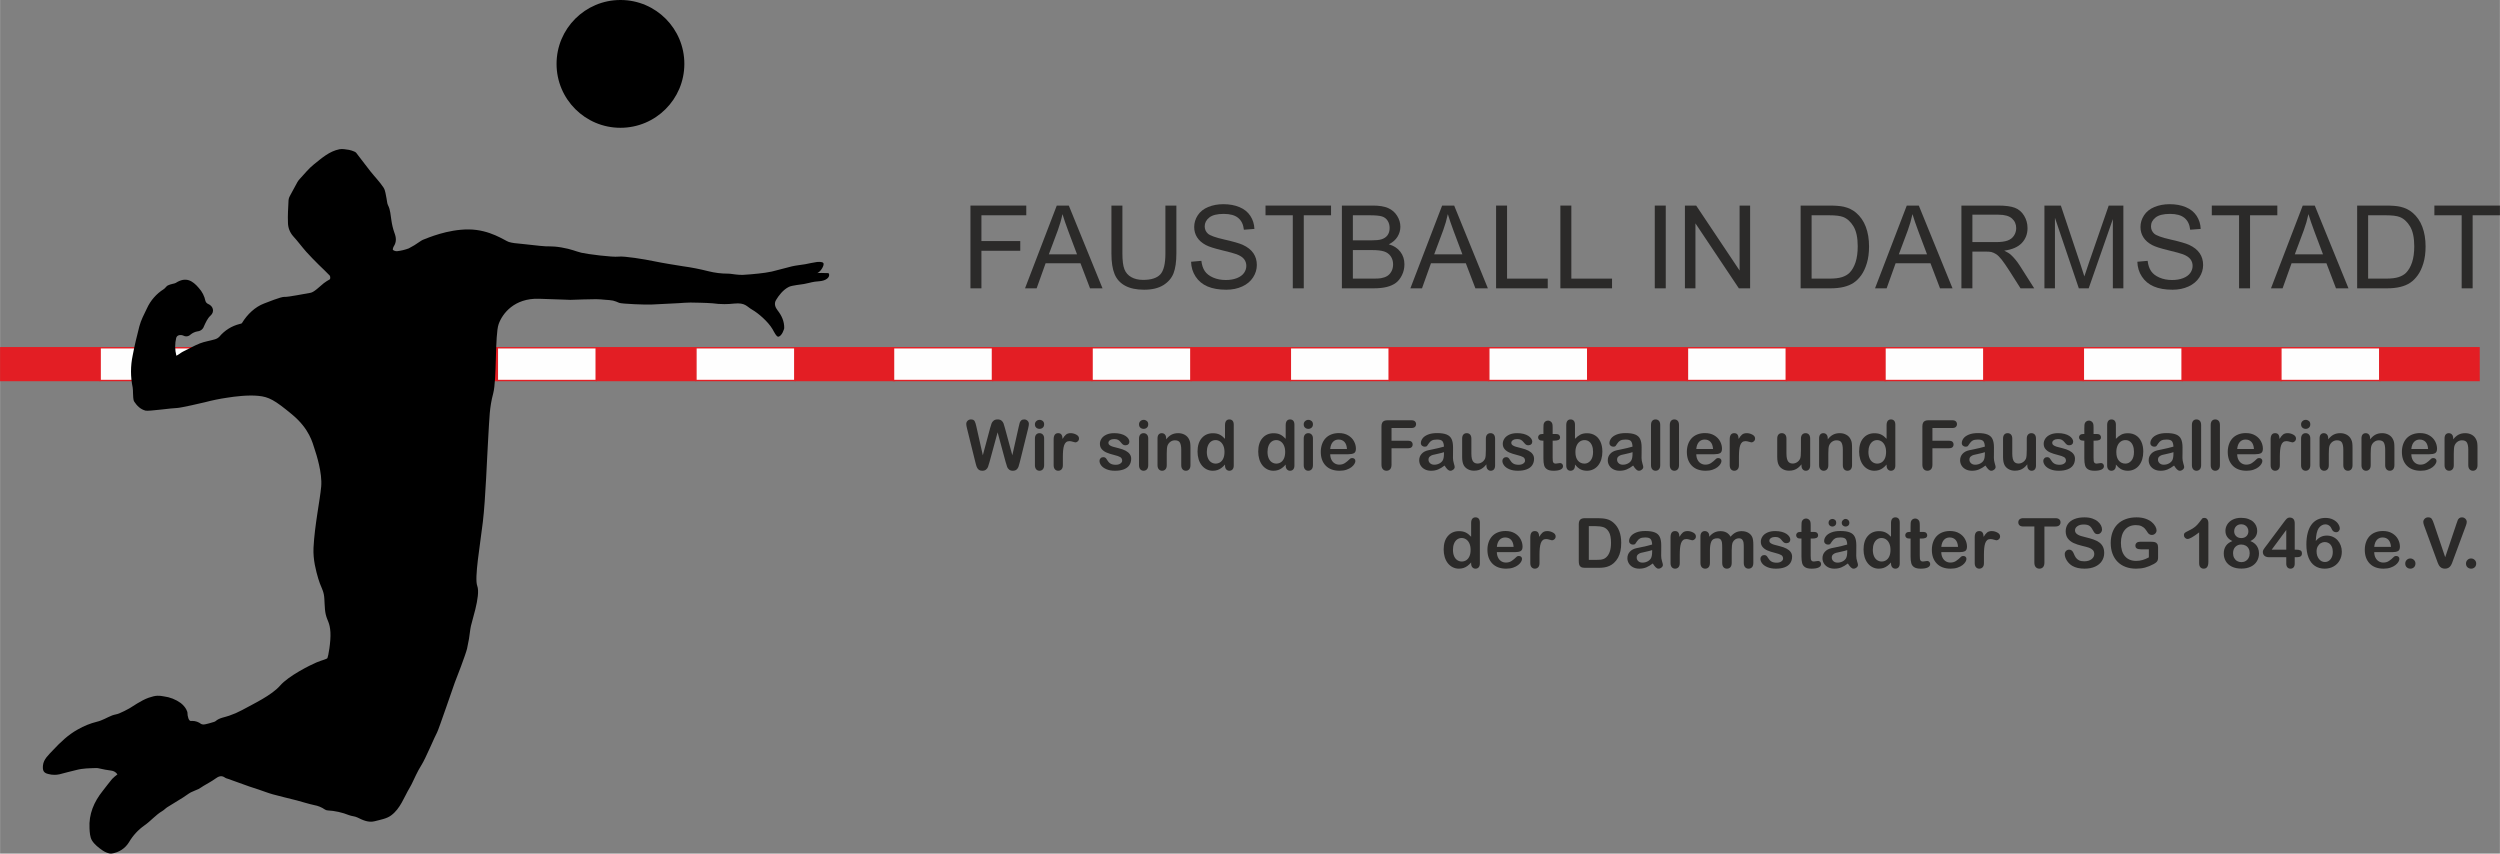 <?xml version="1.0" encoding="UTF-8"?>
<!DOCTYPE svg PUBLIC "-//W3C//DTD SVG 1.1//EN" "http://www.w3.org/Graphics/SVG/1.1/DTD/svg11.dtd">
<!-- Creator: CorelDRAW SE 2024 -->
<svg xmlns="http://www.w3.org/2000/svg" xml:space="preserve" width="4159px" height="1420px" version="1.1" style="shape-rendering:geometricPrecision; text-rendering:geometricPrecision; image-rendering:optimizeQuality; fill-rule:evenodd; clip-rule:evenodd"
viewBox="0 0 3709.53 1266.62"
 xmlns:xlink="http://www.w3.org/1999/xlink"
 xmlns:xodm="http://www.corel.com/coreldraw/odm/2003">
 <rect x="0" y="0" width="3709.53" height="1266.62" fill="#808080" stroke="none"/>
 <defs>
  <style type="text/css">
   <![CDATA[
    .str0 {stroke:#E31E24;stroke-width:2.11;stroke-miterlimit:22.926}
    .fil1 {fill:#FEFEFE}
    .fil0 {fill:#E31E24}
    .fil2 {fill:black}
    .fil3 {fill:#2B2A29;fill-rule:nonzero}
   ]]>
  </style>
 </defs>
 <g id="Ebene_x0020_1">
  <g id="_2411927764368">
   <g>
    <rect class="fil0 str0" x="1.05" y="516.03" width="146.81" height="48.62"/>
    <rect class="fil1 str0" x="148.45" y="516.03" width="146.81" height="48.62"/>
    <rect class="fil0 str0" x="295.84" y="516.03" width="146.81" height="48.62"/>
    <rect class="fil1 str0" x="443.11" y="516.03" width="146.81" height="48.62"/>
    <rect class="fil0 str0" x="590.5" y="516.03" width="146.81" height="48.62"/>
    <rect class="fil1 str0" x="737.89" y="516.03" width="146.81" height="48.62"/>
    <rect class="fil0 str0" x="885.18" y="516.03" width="146.81" height="48.62"/>
    <rect class="fil1 str0" x="1032.57" y="516.03" width="146.81" height="48.62"/>
    <rect class="fil0 str0" x="1180.16" y="516.03" width="146.81" height="48.62"/>
    <rect class="fil1 str0" x="1325.79" y="516.03" width="146.81" height="48.62"/>
    <rect class="fil0 str0" x="1473.19" y="516.03" width="146.81" height="48.62"/>
    <rect class="fil1 str0" x="1620.38" y="516.03" width="146.81" height="48.62"/>
    <rect class="fil0 str0" x="1767.63" y="516.03" width="146.81" height="48.62"/>
    <rect class="fil1 str0" x="1914.63" y="516.03" width="146.81" height="48.62"/>
    <rect class="fil0 str0" x="2061.82" y="516.03" width="146.81" height="48.62"/>
    <rect class="fil1 str0" x="2209.11" y="516.03" width="146.81" height="48.62"/>
    <rect class="fil0 str0" x="2356.51" y="516.03" width="146.81" height="48.62"/>
    <rect class="fil1 str0" x="2503.9" y="516.03" width="146.81" height="48.62"/>
    <rect class="fil0 str0" x="2650.95" y="516.03" width="146.81" height="48.62"/>
    <rect class="fil1 str0" x="2797.03" y="516.03" width="146.81" height="48.62"/>
    <rect class="fil0 str0" x="2944.28" y="516.03" width="146.81" height="48.62"/>
    <rect class="fil1 str0" x="3091.36" y="516.03" width="146.81" height="48.62"/>
    <rect class="fil0 str0" x="3238.41" y="516.03" width="146.81" height="48.62"/>
    <rect class="fil1 str0" x="3384.49" y="516.03" width="146.81" height="48.62"/>
    <rect class="fil0 str0" x="3531.74" y="516.03" width="146.81" height="48.62"/>
   </g>
   <path class="fil2" d="M485.81 976.34c1.11,-1.98 5.2,-23.86 4.38,-38.15 -0.82,-14.29 -4.73,-16.99 -6.93,-26.47 -2.21,-9.48 -1.29,-21.76 -2.85,-29.71 -1.56,-7.95 -5.07,-12.38 -8.29,-23.5 -3.22,-11.11 -7.88,-27.71 -7.01,-45.75 1.66,-33.21 9.58,-70.57 11.39,-90.67 1.8,-20.11 -7.01,-47.52 -9.9,-56.11 -2.9,-8.59 -7.26,-29.29 -33.21,-50.86 -25.95,-21.56 -34.66,-26.17 -50.06,-27.7 -15.4,-1.54 -34.99,0.89 -46.5,2.74 -11.01,1.59 -22.06,3.88 -32.82,6.71 -3.94,1.13 -37.14,8.54 -41.06,8.51 -6.95,0 -42.46,5.13 -47.04,3.96 -7.65,-1.93 -12.73,-7.2 -16.64,-13.07 -2.23,-3.37 -1.53,-8.69 -2.03,-13.15 0.02,-0.06 0.02,-0.13 0.02,-0.18 0,-2.63 -0.17,-5.29 -0.48,-7.9 -1.65,-7.82 -2.49,-15.81 -2.49,-23.81 0,-8 0.84,-15.99 2.49,-23.81 2.72,-14.51 6.24,-28.87 9.9,-43.18 2.48,-9.36 6.99,-17.83 11.2,-26.54 5.34,-11.77 14.05,-21.73 24.98,-28.62 2.21,-1.36 3.6,-4.06 5.8,-5.4 2.37,-1.11 4.87,-1.95 7.43,-2.48 1.54,-0.24 3.05,-0.69 4.48,-1.31 15.03,-9.66 24.93,-3.64 34.31,7.43 5.01,5.47 8.44,12.21 9.91,19.48 0.67,1.94 2.14,3.5 4.03,4.29 7.14,2.94 10.16,11.31 3.4,17.33 -4.44,3.96 -7.11,10.2 -9.71,15.82 -1.33,4.09 -4.96,7.01 -9.24,7.43 -3.98,0.63 -7.73,2.35 -10.82,4.95 -1.64,1.61 -3.86,2.52 -6.16,2.52 -1.48,0 -2.94,-0.37 -4.23,-1.08 -4.44,-1.91 -9.76,-0.89 -10.78,3.64 -0.96,4.08 -1.45,8.27 -1.45,12.47 0,4.61 0.59,9.22 1.75,13.68 2.7,-1.02 6.94,-4.63 9.36,-5.82 8.47,-4.09 16.64,-8.89 25.36,-12.38 7.05,-2.8 14.85,-3.87 22.13,-6.02 2.59,-0.67 4.96,-2.01 6.86,-3.89 7.8,-9.4 18.43,-16.07 30.3,-18.99 1.22,-0.27 2.88,-0.55 3.4,-1.41 7.87,-12.98 19.51,-24 32.98,-29.05 3.69,-1.38 25.1,-10.07 29.71,-9.73 6.02,0.47 31.29,-4.95 38.92,-6.06 5.1,-0.77 13.1,-8.72 19.81,-14.29 2.82,-2.12 5.8,-4.04 8.91,-5.72 0.89,-0.61 0.84,-4.48 -0.15,-5.57 -5.2,-5.59 -10.94,-10.67 -16.34,-16.09 -6.26,-6.29 -12.58,-12.53 -18.45,-19.14 -6.73,-7.6 -12.72,-15.87 -19.58,-23.32 -4.82,-5.48 -7.53,-12.52 -7.6,-19.81 -0.5,-11.2 0.35,-22.46 0.87,-33.7 0.21,-2.13 0.88,-4.2 1.96,-6.04 3.61,-6.94 7.42,-13.77 11.19,-20.6 0.98,-1.7 2.18,-3.29 3.54,-4.71 6.85,-7.28 13.07,-15.32 20.79,-21.47 11.62,-9.23 22.93,-19.6 38.18,-22.58 4.44,-0.84 9.34,0.3 13.97,0.92 2.55,0.5 5.05,1.28 7.43,2.33 1.24,0.36 2.37,1.05 3.27,1.98 7.1,9.11 13.94,18.42 21.09,27.48 6.44,8.12 13.84,15.58 19.51,24.19 2.97,4.51 3.17,10.82 4.51,16.34 0.82,3.35 0.67,7.08 2.18,9.91 3.66,6.98 3.61,14.58 4.95,21.98 0.84,6.3 2.32,12.52 4.41,18.52 2.84,7.28 3.49,13.84 -0.92,20.62 -0.94,1.44 -1.73,4.71 -1.16,5.13 1.63,1.24 3.63,1.9 5.68,1.9 0.19,0 0.39,0 0.58,-0.01 5.85,-0.68 11.63,-2.07 17.14,-4.13 5.65,-2.88 11.11,-6.22 16.28,-9.91 1.47,-1.08 3.05,-2.04 4.69,-2.83 7.2,-2.72 36.44,-15.62 68.06,-15.42 31.62,0.2 53.63,16.71 59.57,18.59 2.66,0.78 5.4,1.36 8.15,1.71 1.61,0.25 25.97,2.6 38.43,4.11 12.45,1.51 15.87,-0.29 31.22,2.28 15.35,2.58 21.19,5.82 29.88,7.9 8.69,2.08 46.38,6.86 54.9,5.77 8.51,-1.09 38.82,3.91 52.81,6.83 13.99,2.92 32.19,5.7 42.76,7.43 12.8,1.73 25.52,4.25 38.03,7.43 9.44,2.36 19.16,3.56 28.89,3.56 0.02,0 0.06,0 0.08,0 3.76,0 7.42,0.87 11.26,1.22 3.23,0.4 6.5,0.6 9.75,0.6 0.36,0 0.73,-0.01 1.07,-0.01 7.76,-0.43 15.51,-1.07 23.23,-1.93 6.63,-0.64 13.3,-1.66 19.81,-3.01 9.9,-2.26 19.8,-5.38 29.71,-7.68 6.51,-1.49 13.24,-2.06 19.81,-3.19 5.64,-1 11.19,-2.48 16.86,-3.2 1.51,-0.17 8.64,-1.01 10.15,1.66 1.51,2.67 -3.27,11.91 -8.94,14.66 3.89,0 8.39,-0.37 11.27,0 1.93,0.27 5.39,-0.62 5.96,1.21 1.46,5.18 -4.3,10.2 -14.48,10.95 -11.07,0.84 -10.72,1.73 -22.8,4.11 -3.99,0.79 -17.46,1.9 -22.29,4.25 -8.76,4.36 -15.15,12.96 -19.14,19.64 -3.22,5.42 -0.94,10.92 2.3,15.08 6.22,7.95 10.13,16.44 9.91,26.64 0,0.64 -3.07,11.41 -8.59,12.6 -2.78,0.6 -6.89,-7.97 -8.69,-11.09 -6.74,-11.61 -21.67,-24.12 -30.19,-28.97 -8.51,-4.85 -10.12,-10.74 -26.74,-9.14 -4.82,0.54 -9.71,0.83 -14.58,0.83 -5.98,0 -12,-0.44 -17.91,-1.26 -8.27,-0.69 -29.93,-1.11 -32.38,-1.09 -5.92,0 -11.84,0.59 -17.73,0.94l-39.44 1.98c-8.02,0.57 -45.16,-0.94 -48.61,-2.47 -2.95,-1.39 -6.05,-2.51 -9.2,-3.34 -3.75,-0.64 -7.57,-1.05 -11.37,-1.19 -4.6,-0.37 -9.21,-0.96 -13.79,-0.91 -12.75,0.15 -25.47,0.52 -38.23,1.01 -2.1,0 -10.54,-0.54 -46.67,-1.63 -36.12,-1.09 -54.02,21.61 -59.67,37.68 -5.64,16.07 -2.48,81.86 -8.1,102.93 -5.62,21.07 -5.47,35.88 -7.3,65.04 -1.83,29.17 -3.89,90.63 -8.02,125.56 -4.14,34.94 -12.73,83.12 -8.32,94.81 5.59,14.85 -9.51,55.81 -10.2,63.93 -1.08,9.84 -2.76,19.72 -4.94,29.38 -2.33,9.33 -15.75,44.36 -18.3,50.53 -0.67,1.61 -24.16,70.44 -26.19,73.74 -2.65,4.3 -17.33,39.39 -23.13,48.28 -2.95,4.73 -5.67,9.68 -8.07,14.7 -3.22,6.29 -5.79,12.92 -9.4,18.94 -8.52,14.21 -13.77,31.02 -27.59,41.15 -6.58,4.95 -15.84,6.34 -24.11,8.57 -9.34,2.47 -17.58,-1.39 -25.83,-5.47 -3.74,-1.89 -8.39,-1.89 -12.38,-3.45 -10.16,-4.07 -21,-6.5 -31.94,-7.09 -1.49,-0.08 -2.93,-0.58 -4.15,-1.43 -4.71,-3.23 -10.06,-5.42 -15.68,-6.41 -8.71,-1.88 -17.33,-4.73 -25.85,-6.98 -11.83,-3.07 -23.79,-5.75 -35.58,-9.02 -7.05,-1.95 -13.91,-4.7 -20.87,-7.03 -4.66,-1.56 -9.36,-2.94 -13.96,-4.58 -10.6,-3.74 -21.13,-7.6 -31.7,-11.39 -1.43,-0.32 -2.82,-0.85 -4.11,-1.56 -5.62,-4.26 -10.1,-2.03 -15.05,1.58 -5.4,3.92 -11.44,6.96 -17.16,10.45 -2.47,1.51 -4.95,3.35 -7.43,4.66 -3.73,1.86 -7.8,3.04 -11.41,4.95 -4.01,2.2 -7.6,5.15 -11.49,7.58 -7.77,4.95 -15.67,9.5 -23.42,14.43 -2.63,1.66 -4.73,4.14 -7.43,5.7 -9.9,5.79 -17.11,14.85 -26.32,21.19 -9.37,6.56 -17.24,15.09 -23.03,24.96 -5.53,9.14 -14.87,15.32 -25.45,16.84 -4.33,0.69 -9.9,-1.86 -13.86,-4.56 -5.87,-4.08 -11.99,-8.79 -15.63,-14.71 -3.04,-4.95 -3.39,-11.9 -3.71,-18.05 -1.17,-21.09 6.56,-39.21 19.53,-55.43 4.68,-5.87 9.07,-11.99 13.92,-17.73 2.46,-2.5 5.15,-4.81 7.97,-6.88 -2.09,-3.21 -5.54,-5.29 -9.36,-5.65 -5.81,-0.73 -11.63,-1.8 -17.33,-3.14 -1.42,-0.37 -2.87,-0.6 -4.33,-0.65 -10.13,0.37 -20.04,0.25 -30.28,3 -8.13,2.15 -16.47,3.93 -24.76,6.31 -2.41,0.52 -4.88,0.78 -7.34,0.78 -3.12,0 -6.24,-0.42 -9.25,-1.25 -7.21,-1.66 -8.5,-5.47 -7.83,-12.7 0.89,-9.26 8.27,-15.55 14.86,-22.63 10.94,-11.71 22.51,-22.86 36.77,-30.73 8.9,-5.14 18.53,-9.05 28.52,-11.52 7.78,-1.76 14.86,-6.31 22.46,-9.31 3.31,-1.34 7.05,-1.56 10.32,-2.95 5.29,-2.23 10.5,-4.81 15.48,-7.64 3.59,-1.98 17.33,-11.84 28.45,-15.7 11.12,-3.86 15.55,-3.27 22.48,-2 9.07,1.13 17.72,4.55 25.13,9.9 8.49,6.69 9.9,13.72 9.9,13.92 0,5.82 1.93,12.95 5.18,12.7 0.66,-0.07 1.33,-0.1 2,-0.1 4.8,0 9.46,1.62 13.23,4.58 1.16,0.5 2.41,0.75 3.68,0.75 0.9,0 1.79,-0.13 2.65,-0.38 3.67,-0.69 7.23,-1.88 10.82,-2.92 1.46,-0.26 2.85,-0.8 4.09,-1.61 5.84,-5.15 13.44,-5.7 20.33,-8.17 6.51,-2.21 12.86,-4.97 18.92,-8.22 17.03,-9.36 44.09,-21.99 56.65,-36.45 12.55,-14.46 44.56,-30.38 53.72,-34.27 9.17,-3.88 15.6,-4.8 16.57,-6.76l0 0z"/>
   <path class="fil2" d="M1015.39 94.99c-0.1,52.29 -42.53,94.64 -94.82,94.64 -52.36,0 -94.81,-42.46 -94.81,-94.82 0,-52.35 42.45,-94.81 94.81,-94.81 0.19,0 0.39,0 0.58,0 52.12,0.25 94.24,42.58 94.24,94.7 0,0.09 0,0.19 0,0.29l0 0 0 0z"/>
   <polygon class="fil3" points="1439.94,427.86 1439.94,305.05 1522.78,305.05 1522.78,319.46 1456.23,319.46 1456.23,357.71 1513.86,357.71 1513.86,372.12 1456.23,372.12 1456.23,427.86 "/>
   <path id="_1" class="fil3" d="M1520.92 427.86l47.11 -122.81 17.87 0 50.02 122.81 -18.52 0 -14.21 -37.22 -51.71 0 -13.32 37.22 -17.24 0zm35.34 -50.43l41.84 0 -12.8 -34.04c-3.86,-10.35 -6.78,-18.9 -8.81,-25.64 -1.68,8 -3.94,15.86 -6.77,23.64l-13.46 36.04z"/>
   <path id="_2" class="fil3" d="M1729.23 305.05l16.29 0 0 70.92c0,12.35 -1.4,22.16 -4.17,29.42 -2.8,7.23 -7.84,13.15 -15.1,17.7 -7.29,4.54 -16.8,6.83 -28.64,6.83 -11.46,0 -20.87,-1.98 -28.16,-5.95 -7.31,-3.97 -12.52,-9.69 -15.63,-17.21 -3.12,-7.52 -4.69,-17.78 -4.69,-30.79l0 -70.92 16.29 0 0 70.9c0,10.66 1,18.55 2.98,23.58 1.97,5.06 5.34,8.98 10.17,11.69 4.8,2.75 10.69,4.12 17.64,4.12 11.89,0 20.38,-2.72 25.44,-8.12 5.06,-5.43 7.58,-15.84 7.58,-31.27l0 -70.9z"/>
   <path id="_3" class="fil3" d="M1767.33 388.41l15.27 -1.37c0.71,6.17 2.4,11.23 5.05,15.21 2.66,3.94 6.78,7.14 12.35,9.6 5.58,2.43 11.87,3.66 18.84,3.66 6.21,0 11.67,-0.92 16.41,-2.77 4.75,-1.86 8.26,-4.41 10.58,-7.64 2.31,-3.23 3.48,-6.74 3.48,-10.52 0,-3.83 -1.11,-7.17 -3.34,-10.06 -2.23,-2.86 -5.92,-5.26 -11.06,-7.23 -3.29,-1.26 -10.58,-3.26 -21.87,-5.97 -11.29,-2.72 -19.18,-5.26 -23.7,-7.66 -5.86,-3.09 -10.2,-6.92 -13.06,-11.47 -2.89,-4.54 -4.32,-9.66 -4.32,-15.29 0,-6.23 1.77,-12.04 5.29,-17.41 3.52,-5.4 8.63,-9.49 15.41,-12.29 6.74,-2.8 14.26,-4.2 22.52,-4.2 9.09,0 17.13,1.45 24.07,4.4 6.95,2.91 12.29,7.23 16.04,12.95 3.74,5.69 5.74,12.15 6.03,19.35l-15.61 1.2c-0.83,-7.75 -3.66,-13.61 -8.49,-17.55 -4.83,-3.97 -11.97,-5.95 -21.41,-5.95 -9.83,0 -17.01,1.8 -21.49,5.41 -4.49,3.6 -6.75,7.94 -6.75,13.03 0,4.4 1.6,8.03 4.77,10.89 3.15,2.83 11.29,5.78 24.5,8.75 13.21,3 22.27,5.6 27.19,7.83 7.11,3.29 12.4,7.43 15.8,12.49 3.41,5.03 5.09,10.84 5.09,17.41 0,6.55 -1.86,12.67 -5.6,18.44 -3.75,5.77 -9.09,10.26 -16.09,13.46 -7.01,3.21 -14.87,4.81 -23.64,4.81 -11.1,0 -20.39,-1.63 -27.88,-4.86 -7.51,-3.23 -13.37,-8.09 -17.63,-14.61 -4.29,-6.49 -6.52,-13.84 -6.75,-22.04z"/>
   <polygon id="_4" class="fil3" points="1918.26,427.86 1918.26,319.46 1877.79,319.46 1877.79,305.05 1975.03,305.05 1975.03,319.46 1934.56,319.46 1934.56,427.86 "/>
   <path id="_5" class="fil3" d="M1991.13 427.86l0 -122.81 46.08 0c9.37,0 16.89,1.23 22.58,3.72 5.66,2.49 10.09,6.32 13.29,11.49 3.23,5.15 4.83,10.55 4.83,16.21 0,5.23 -1.43,10.18 -4.25,14.81 -2.83,4.63 -7.12,8.37 -12.87,11.23 7.43,2.17 13.15,5.89 17.12,11.15 4.01,5.23 6.01,11.43 6.01,18.58 0,5.78 -1.23,11.12 -3.66,16.07 -2.43,4.94 -5.43,8.74 -9.01,11.43 -3.57,2.66 -8.06,4.69 -13.43,6.06 -5.4,1.37 -12.01,2.06 -19.84,2.06l-46.85 0zm16.29 -71.18l26.56 0c7.2,0 12.38,-0.49 15.49,-1.43 4.15,-1.23 7.26,-3.29 9.35,-6.15 2.09,-2.85 3.14,-6.43 3.14,-10.74 0,-4.09 -0.97,-7.69 -2.94,-10.78 -1.94,-3.12 -4.75,-5.26 -8.38,-6.4 -3.63,-1.15 -9.86,-1.72 -18.66,-1.72l-24.56 0 0 37.22zm0 56.77l30.59 0c5.26,0 8.95,-0.2 11.09,-0.6 3.72,-0.66 6.86,-1.77 9.38,-3.34 2.51,-1.58 4.57,-3.86 6.2,-6.86 1.63,-3.01 2.43,-6.46 2.43,-10.38 0,-4.6 -1.17,-8.58 -3.55,-11.98 -2.34,-3.4 -5.6,-5.77 -9.77,-7.14 -4.15,-1.38 -10.15,-2.06 -17.95,-2.06l-28.42 0 0 42.36z"/>
   <path id="_6" class="fil3" d="M2092.75 427.86l47.11 -122.81 17.87 0 50.02 122.81 -18.52 0 -14.21 -37.22 -51.71 0 -13.32 37.22 -17.24 0zm35.33 -50.43l41.85 0 -12.8 -34.04c-3.86,-10.35 -6.78,-18.9 -8.81,-25.64 -1.69,8 -3.94,15.86 -6.77,23.64l-13.47 36.04z"/>
   <polygon id="_7" class="fil3" points="2219.93,427.86 2219.93,305.05 2236.22,305.05 2236.22,413.45 2296.6,413.45 2296.6,427.86 "/>
   <polygon id="_8" class="fil3" points="2315.32,427.86 2315.32,305.05 2331.61,305.05 2331.61,413.45 2391.99,413.45 2391.99,427.86 "/>
   <polygon id="_9" class="fil3" points="2455.42,427.86 2455.42,305.05 2471.71,305.05 2471.71,427.86 "/>
   <polygon id="_10" class="fil3" points="2500.15,427.86 2500.15,305.05 2516.85,305.05 2581.28,401.45 2581.28,305.05 2596.89,305.05 2596.89,427.86 2580.19,427.86 2515.76,331.47 2515.76,427.86 "/>
   <path id="_11" class="fil3" d="M2671.84 427.86l0 -122.81 42.31 0c9.54,0 16.83,0.58 21.86,1.75 7.04,1.63 13.04,4.57 18.01,8.8 6.49,5.49 11.32,12.47 14.53,20.98 3.23,8.52 4.83,18.27 4.83,29.22 0,9.32 -1.09,17.58 -3.26,24.78 -2.17,7.21 -4.98,13.18 -8.38,17.9 -3.43,4.71 -7.14,8.43 -11.2,11.12 -4.03,2.71 -8.92,4.77 -14.64,6.17 -5.74,1.4 -12.32,2.09 -19.75,2.09l-44.31 0zm16.29 -14.41l26.19 0c8.09,0 14.43,-0.74 19.04,-2.26 4.6,-1.51 8.26,-3.63 11,-6.37 3.83,-3.86 6.83,-9.06 8.98,-15.58 2.14,-6.52 3.23,-14.41 3.23,-23.7 0,-12.86 -2.12,-22.75 -6.32,-29.67 -4.2,-6.92 -9.32,-11.55 -15.35,-13.89 -4.34,-1.69 -11.35,-2.52 -21.01,-2.52l-25.76 0 0 93.99z"/>
   <path id="_12" class="fil3" d="M2782.24 427.86l47.11 -122.81 17.86 0 50.03 122.81 -18.53 0 -14.2 -37.22 -51.71 0 -13.32 37.22 -17.24 0zm35.33 -50.43l41.85 0 -12.81 -34.04c-3.86,-10.35 -6.77,-18.9 -8.8,-25.64 -1.69,8 -3.95,15.86 -6.78,23.64l-13.46 36.04z"/>
   <path id="_13" class="fil3" d="M2910.44 427.86l0 -122.81 54.43 0c10.95,0 19.27,1.12 24.96,3.32 5.69,2.2 10.23,6.09 13.63,11.66 3.4,5.58 5.09,11.75 5.09,18.5 0,8.72 -2.83,16.06 -8.46,22.04 -5.63,5.97 -14.32,9.75 -26.1,11.38 4.32,2.05 7.58,4.11 9.81,6.11 4.74,4.35 9.23,9.81 13.43,16.35l21.24 33.45 -20.3 0 -16.23 -25.56c-4.72,-7.4 -8.64,-13.03 -11.69,-16.95 -3.09,-3.91 -5.84,-6.63 -8.27,-8.2 -2.4,-1.55 -4.88,-2.63 -7.4,-3.26 -1.83,-0.37 -4.83,-0.57 -9.03,-0.57l-18.81 0 0 54.54 -16.3 0zm16.3 -68.61l34.87 0c7.44,0 13.21,-0.77 17.38,-2.31 4.18,-1.52 7.35,-3.98 9.49,-7.38 2.18,-3.37 3.26,-7.03 3.26,-11 0,-5.81 -2.08,-10.61 -6.29,-14.35 -4.2,-3.75 -10.83,-5.61 -19.89,-5.61l-38.82 0 0 40.65z"/>
   <path id="_14" class="fil3" d="M3033.62 427.86l0 -122.81 24.36 0 29.04 86.93c2.69,8.09 4.63,14.15 5.86,18.18 1.4,-4.46 3.6,-11.03 6.57,-19.69l29.56 -85.42 21.75 0 0 122.81 -15.6 0 0 -102.74 -35.85 102.74 -14.64 0 -35.44 -104.63 0 104.63 -15.61 0z"/>
   <path id="_15" class="fil3" d="M3171.52 388.41l15.26 -1.37c0.72,6.17 2.4,11.23 5.06,15.21 2.66,3.94 6.78,7.14 12.35,9.6 5.58,2.43 11.86,3.66 18.84,3.66 6.2,0 11.66,-0.92 16.41,-2.77 4.74,-1.86 8.26,-4.41 10.57,-7.64 2.32,-3.23 3.49,-6.74 3.49,-10.52 0,-3.83 -1.11,-7.17 -3.34,-10.06 -2.23,-2.86 -5.92,-5.26 -11.07,-7.23 -3.28,-1.26 -10.57,-3.26 -21.86,-5.97 -11.29,-2.72 -19.18,-5.26 -23.7,-7.66 -5.86,-3.09 -10.21,-6.92 -13.07,-11.47 -2.88,-4.54 -4.31,-9.66 -4.31,-15.29 0,-6.23 1.77,-12.04 5.29,-17.41 3.51,-5.4 8.63,-9.49 15.4,-12.29 6.75,-2.8 14.27,-4.2 22.53,-4.2 9.09,0 17.12,1.45 24.07,4.4 6.95,2.91 12.29,7.23 16.04,12.95 3.74,5.69 5.74,12.15 6.03,19.35l-15.61 1.2c-0.83,-7.75 -3.66,-13.61 -8.49,-17.55 -4.83,-3.97 -11.98,-5.95 -21.41,-5.95 -9.84,0 -17.01,1.8 -21.5,5.41 -4.49,3.6 -6.74,7.94 -6.74,13.03 0,4.4 1.6,8.03 4.77,10.89 3.14,2.83 11.29,5.78 24.5,8.75 13.2,3 22.27,5.6 27.18,7.83 7.12,3.29 12.41,7.43 15.81,12.49 3.4,5.03 5.09,10.84 5.09,17.41 0,6.55 -1.86,12.67 -5.6,18.44 -3.75,5.77 -9.09,10.26 -16.1,13.46 -7,3.21 -14.86,4.81 -23.64,4.81 -11.09,0 -20.38,-1.63 -27.87,-4.86 -7.52,-3.23 -13.38,-8.09 -17.64,-14.61 -4.28,-6.49 -6.51,-13.84 -6.74,-22.04z"/>
   <polygon id="_16" class="fil3" points="3322.45,427.86 3322.45,319.46 3281.97,319.46 3281.97,305.05 3379.22,305.05 3379.22,319.46 3338.74,319.46 3338.74,427.86 "/>
   <path id="_17" class="fil3" d="M3369.82 427.86l47.11 -122.81 17.86 0 50.03 122.81 -18.53 0 -14.2 -37.22 -51.72 0 -13.32 37.22 -17.23 0zm35.33 -50.43l41.85 0 -12.81 -34.04c-3.86,-10.35 -6.77,-18.9 -8.8,-25.64 -1.69,8 -3.95,15.86 -6.78,23.64l-13.46 36.04z"/>
   <path id="_18" class="fil3" d="M3497.68 427.86l0 -122.81 42.31 0c9.54,0 16.83,0.58 21.86,1.75 7.04,1.63 13.04,4.57 18.01,8.8 6.49,5.49 11.32,12.47 14.53,20.98 3.23,8.52 4.83,18.27 4.83,29.22 0,9.32 -1.09,17.58 -3.26,24.78 -2.17,7.21 -4.98,13.18 -8.38,17.9 -3.43,4.71 -7.14,8.43 -11.2,11.12 -4.03,2.71 -8.92,4.77 -14.64,6.17 -5.74,1.4 -12.32,2.09 -19.75,2.09l-44.31 0zm16.29 -14.41l26.19 0c8.09,0 14.43,-0.74 19.04,-2.26 4.6,-1.51 8.26,-3.63 11,-6.37 3.83,-3.86 6.83,-9.06 8.98,-15.58 2.14,-6.52 3.23,-14.41 3.23,-23.7 0,-12.86 -2.12,-22.75 -6.32,-29.67 -4.2,-6.92 -9.32,-11.55 -15.35,-13.89 -4.34,-1.69 -11.35,-2.52 -21.01,-2.52l-25.76 0 0 93.99z"/>
   <polygon id="_19" class="fil3" points="3652.76,427.86 3652.76,319.46 3612.28,319.46 3612.28,305.05 3709.53,305.05 3709.53,319.46 3669.05,319.46 3669.05,427.86 "/>
   <path class="fil3" d="M1492.17 685.68l-11.92 -44.15 -12.05 44.15c-0.95,3.36 -1.68,5.76 -2.23,7.22 -0.55,1.44 -1.53,2.76 -2.9,3.91 -1.37,1.15 -3.19,1.74 -5.47,1.74 -1.86,0 -3.37,-0.35 -4.55,-1.03 -1.2,-0.69 -2.16,-1.67 -2.9,-2.92 -0.73,-1.25 -1.34,-2.74 -1.8,-4.48 -0.48,-1.71 -0.89,-3.31 -1.27,-4.78l-12.24 -49.59c-0.74,-2.88 -1.12,-5.07 -1.12,-6.58 0,-1.91 0.67,-3.52 2.01,-4.82 1.34,-1.31 3,-1.96 4.97,-1.96 2.73,0 4.55,0.88 5.49,2.61 0.93,1.75 1.75,4.27 2.45,7.6l9.66 43 10.8 -40.24c0.81,-3.09 1.53,-5.44 2.17,-7.03 0.63,-1.62 1.68,-3 3.12,-4.17 1.44,-1.18 3.39,-1.77 5.86,-1.77 2.53,0 4.48,0.62 5.87,1.84 1.39,1.22 2.35,2.55 2.88,3.99 0.53,1.45 1.25,3.81 2.16,7.14l10.91 40.24 9.66 -43c0.46,-2.25 0.91,-4.02 1.32,-5.28 0.43,-1.27 1.15,-2.42 2.16,-3.42 1.03,-1.01 2.5,-1.51 4.46,-1.51 1.94,0 3.58,0.65 4.94,1.94 1.35,1.29 2.04,2.9 2.04,4.84 0,1.37 -0.36,3.57 -1.1,6.58l-12.26 49.59c-0.84,3.34 -1.55,5.8 -2.09,7.36 -0.55,1.56 -1.5,2.91 -2.82,4.08 -1.32,1.18 -3.19,1.77 -5.61,1.77 -2.28,0 -4.1,-0.57 -5.47,-1.72 -1.37,-1.13 -2.33,-2.42 -2.86,-3.84 -0.55,-1.43 -1.29,-3.86 -2.27,-7.31z"/>
   <path id="_1_0" class="fil3" d="M1549.29 650.56l0 39.65c0,2.74 -0.65,4.82 -1.96,6.23 -1.3,1.4 -2.95,2.11 -4.95,2.11 -2.01,0 -3.64,-0.73 -4.89,-2.17 -1.25,-1.44 -1.89,-3.49 -1.89,-6.17l0 -39.24c0,-2.73 0.64,-4.77 1.89,-6.14 1.25,-1.38 2.88,-2.06 4.89,-2.06 2,0 3.65,0.68 4.95,2.06 1.31,1.37 1.96,3.29 1.96,5.73zm-6.78 -14.17c-1.9,0 -3.53,-0.58 -4.88,-1.75 -1.36,-1.17 -2.03,-2.83 -2.03,-4.97 0,-1.93 0.69,-3.52 2.08,-4.77 1.39,-1.26 3,-1.89 4.83,-1.89 1.79,0 3.35,0.57 4.72,1.7 1.37,1.15 2.06,2.79 2.06,4.96 0,2.1 -0.67,3.75 -2.01,4.93 -1.34,1.19 -2.91,1.79 -4.77,1.79z"/>
   <path id="_2_1" class="fil3" d="M1577.07 678.75l0 11.46c0,2.78 -0.65,4.85 -1.95,6.24 -1.31,1.39 -2.95,2.1 -4.96,2.1 -1.97,0 -3.6,-0.71 -4.87,-2.11 -1.27,-1.41 -1.9,-3.49 -1.9,-6.23l0 -38.2c0,-6.15 2.23,-9.24 6.67,-9.24 2.26,0 3.91,0.72 4.9,2.16 1.02,1.44 1.56,3.58 1.67,6.4 1.63,-2.82 3.31,-4.96 5.04,-6.4 1.73,-1.44 4.03,-2.16 6.91,-2.16 2.88,0 5.68,0.72 8.39,2.16 2.71,1.44 4.06,3.36 4.06,5.75 0,1.68 -0.56,3.05 -1.73,4.15 -1.15,1.09 -2.4,1.63 -3.74,1.63 -0.49,0 -1.71,-0.31 -3.63,-0.93 -1.94,-0.62 -3.64,-0.93 -5.11,-0.93 -2.01,0 -3.64,0.53 -4.93,1.58 -1.27,1.07 -2.26,2.63 -2.96,4.7 -0.71,2.08 -1.19,4.55 -1.46,7.41 -0.26,2.86 -0.4,6.35 -0.4,10.46z"/>
   <path id="_3_2" class="fil3" d="M1678.44 680.64c0,3.77 -0.93,7.01 -2.76,9.71 -1.84,2.69 -4.57,4.73 -8.17,6.12 -3.6,1.39 -7.97,2.08 -13.13,2.08 -4.93,0 -9.15,-0.76 -12.66,-2.27 -3.52,-1.49 -6.11,-3.38 -7.79,-5.64 -1.66,-2.25 -2.5,-4.51 -2.5,-6.79 0,-1.51 0.53,-2.8 1.61,-3.86 1.06,-1.08 2.42,-1.62 4.06,-1.62 1.44,0 2.54,0.37 3.31,1.07 0.78,0.7 1.51,1.68 2.22,2.97 1.4,2.43 3.08,4.27 5.04,5.47 1.95,1.22 4.63,1.81 8.01,1.81 2.74,0 4.99,-0.61 6.74,-1.83 1.77,-1.22 2.64,-2.62 2.64,-4.2 0,-2.42 -0.91,-4.17 -2.73,-5.29 -1.83,-1.09 -4.83,-2.16 -9.02,-3.17 -4.72,-1.16 -8.56,-2.4 -11.52,-3.69 -2.95,-1.28 -5.32,-3 -7.1,-5.11 -1.77,-2.11 -2.66,-4.71 -2.66,-7.78 0,-2.76 0.82,-5.35 2.45,-7.81 1.65,-2.45 4.06,-4.39 7.27,-5.85 3.19,-1.45 7.05,-2.19 11.58,-2.19 3.55,0 6.74,0.36 9.55,1.1 2.83,0.73 5.2,1.73 7.09,2.96 1.9,1.26 3.34,2.63 4.32,4.14 0.99,1.51 1.49,2.96 1.49,4.42 0,1.56 -0.53,2.87 -1.59,3.86 -1.05,1.01 -2.56,1.51 -4.5,1.51 -1.41,0 -2.61,-0.39 -3.6,-1.2 -0.98,-0.81 -2.11,-2.01 -3.4,-3.62 -1.03,-1.34 -2.24,-2.42 -3.65,-3.22 -1.41,-0.81 -3.31,-1.2 -5.73,-1.2 -2.47,0 -4.53,0.53 -6.17,1.57 -1.63,1.07 -2.46,2.39 -2.46,3.97 0,1.44 0.6,2.62 1.81,3.53 1.21,0.93 2.83,1.7 4.87,2.3 2.04,0.6 4.85,1.34 8.43,2.21 4.26,1.03 7.74,2.28 10.43,3.72 2.7,1.44 4.74,3.14 6.13,5.11 1.39,1.96 2.09,4.19 2.09,6.71z"/>
   <path id="_4_3" class="fil3" d="M1703.75 650.56l0 39.65c0,2.74 -0.65,4.82 -1.95,6.23 -1.3,1.4 -2.95,2.11 -4.96,2.11 -2.01,0 -3.63,-0.73 -4.89,-2.17 -1.25,-1.44 -1.88,-3.49 -1.88,-6.17l0 -39.24c0,-2.73 0.63,-4.77 1.88,-6.14 1.26,-1.38 2.88,-2.06 4.89,-2.06 2.01,0 3.66,0.68 4.96,2.06 1.3,1.37 1.95,3.29 1.95,5.73zm-6.77 -14.17c-1.9,0 -3.53,-0.58 -4.89,-1.75 -1.35,-1.17 -2.02,-2.83 -2.02,-4.97 0,-1.93 0.68,-3.52 2.07,-4.77 1.39,-1.26 3,-1.89 4.84,-1.89 1.78,0 3.34,0.57 4.72,1.7 1.37,1.15 2.05,2.79 2.05,4.96 0,2.1 -0.67,3.75 -2,4.93 -1.34,1.19 -2.92,1.79 -4.77,1.79z"/>
   <path id="_5_4" class="fil3" d="M1730.37 650.35l0 1.66c2.42,-3.19 5.06,-5.52 7.93,-7.01 2.86,-1.49 6.15,-2.23 9.88,-2.23 3.62,0 6.84,0.79 9.7,2.37 2.85,1.56 4.98,3.79 6.38,6.67 0.91,1.68 1.5,3.48 1.77,5.44 0.26,1.93 0.39,4.4 0.39,7.42l0 25.54c0,2.74 -0.63,4.82 -1.88,6.23 -1.25,1.4 -2.9,2.11 -4.91,2.11 -2.04,0 -3.7,-0.73 -4.99,-2.17 -1.27,-1.44 -1.9,-3.49 -1.9,-6.17l0 -22.88c0,-4.51 -0.64,-7.98 -1.89,-10.38 -1.25,-2.38 -3.75,-3.58 -7.51,-3.58 -2.44,0 -4.67,0.72 -6.69,2.18 -2.01,1.45 -3.48,3.46 -4.41,6.02 -0.67,2.04 -1.01,5.85 -1.01,11.45l0 17.19c0,2.78 -0.65,4.85 -1.94,6.24 -1.28,1.39 -2.95,2.1 -4.97,2.1 -1.97,0 -3.6,-0.73 -4.87,-2.17 -1.27,-1.44 -1.91,-3.49 -1.91,-6.17l0 -39.65c0,-2.61 0.57,-4.57 1.7,-5.85 1.15,-1.29 2.69,-1.94 4.67,-1.94 1.2,0 2.29,0.29 3.26,0.86 0.97,0.56 1.74,1.42 2.33,2.55 0.58,1.13 0.87,2.54 0.87,4.17z"/>
   <path id="_6_5" class="fil3" d="M1817.67 690.71l0 -1.36c-1.83,2.11 -3.65,3.83 -5.45,5.15 -1.78,1.32 -3.74,2.33 -5.83,3.02 -2.09,0.68 -4.38,1.03 -6.86,1.03 -3.28,0 -6.31,-0.71 -9.11,-2.1 -2.8,-1.39 -5.23,-3.36 -7.27,-5.95 -2.04,-2.57 -3.59,-5.61 -4.65,-9.09 -1.05,-3.48 -1.58,-7.25 -1.58,-11.3 0,-8.58 2.09,-15.27 6.28,-20.05 4.18,-4.79 9.71,-7.19 16.53,-7.19 3.97,0 7.29,0.69 10,2.04 2.71,1.36 5.37,3.45 7.94,6.28l0 -20.26c0,-2.81 0.57,-4.93 1.68,-6.38 1.14,-1.44 2.73,-2.16 4.81,-2.16 2.07,0 3.67,0.67 4.8,1.99 1.11,1.32 1.68,3.28 1.68,5.85l0 60.48c0,2.6 -0.6,4.58 -1.8,5.88 -1.22,1.3 -2.78,1.96 -4.68,1.96 -1.87,0 -3.43,-0.69 -4.65,-2.05 -1.22,-1.35 -1.84,-3.29 -1.84,-5.79zm-26.96 -20.14c0,3.72 0.58,6.88 1.73,9.5 1.15,2.61 2.73,4.57 4.76,5.89 2,1.32 4.2,1.99 6.56,1.99 2.42,0 4.62,-0.64 6.61,-1.89 1.99,-1.25 3.58,-3.17 4.77,-5.76 1.18,-2.61 1.78,-5.84 1.78,-9.73 0,-3.63 -0.6,-6.77 -1.78,-9.4 -1.19,-2.64 -2.8,-4.65 -4.82,-6.04 -2.03,-1.38 -4.24,-2.07 -6.66,-2.07 -2.5,0 -4.75,0.7 -6.72,2.13 -1.97,1.42 -3.5,3.46 -4.6,6.12 -1.08,2.68 -1.63,5.76 -1.63,9.26z"/>
   <path id="_7_6" class="fil3" d="M1907.72 690.71l0 -1.36c-1.84,2.11 -3.65,3.83 -5.46,5.15 -1.78,1.32 -3.73,2.33 -5.83,3.02 -2.09,0.68 -4.37,1.03 -6.86,1.03 -3.27,0 -6.31,-0.71 -9.1,-2.1 -2.8,-1.39 -5.24,-3.36 -7.28,-5.95 -2.04,-2.57 -3.58,-5.61 -4.64,-9.09 -1.05,-3.48 -1.58,-7.25 -1.58,-11.3 0,-8.58 2.09,-15.27 6.27,-20.05 4.19,-4.79 9.71,-7.19 16.54,-7.19 3.96,0 7.29,0.69 10,2.04 2.71,1.36 5.37,3.45 7.94,6.28l0 -20.26c0,-2.81 0.57,-4.93 1.68,-6.38 1.13,-1.44 2.73,-2.16 4.8,-2.16 2.08,0 3.67,0.67 4.8,1.99 1.12,1.32 1.68,3.28 1.68,5.85l0 60.48c0,2.6 -0.59,4.58 -1.8,5.88 -1.21,1.3 -2.77,1.96 -4.68,1.96 -1.87,0 -3.43,-0.69 -4.65,-2.05 -1.21,-1.35 -1.83,-3.29 -1.83,-5.79zm-26.96 -20.14c0,3.72 0.58,6.88 1.73,9.5 1.15,2.61 2.73,4.57 4.75,5.89 2.01,1.32 4.2,1.99 6.57,1.99 2.42,0 4.61,-0.64 6.6,-1.89 1.99,-1.25 3.59,-3.17 4.77,-5.76 1.18,-2.61 1.78,-5.84 1.78,-9.73 0,-3.63 -0.6,-6.77 -1.78,-9.4 -1.18,-2.64 -2.8,-4.65 -4.82,-6.04 -2.02,-1.38 -4.24,-2.07 -6.65,-2.07 -2.51,0 -4.75,0.7 -6.73,2.13 -1.97,1.42 -3.5,3.46 -4.59,6.12 -1.08,2.68 -1.63,5.76 -1.63,9.26z"/>
   <path id="_8_7" class="fil3" d="M1948.16 650.56l0 39.65c0,2.74 -0.65,4.82 -1.95,6.23 -1.31,1.4 -2.95,2.11 -4.96,2.11 -2.01,0 -3.64,-0.73 -4.89,-2.17 -1.25,-1.44 -1.88,-3.49 -1.88,-6.17l0 -39.24c0,-2.73 0.63,-4.77 1.88,-6.14 1.25,-1.38 2.88,-2.06 4.89,-2.06 2.01,0 3.65,0.68 4.96,2.06 1.3,1.37 1.95,3.29 1.95,5.73zm-6.77 -14.17c-1.91,0 -3.54,-0.58 -4.89,-1.75 -1.36,-1.17 -2.02,-2.83 -2.02,-4.97 0,-1.93 0.68,-3.52 2.07,-4.77 1.39,-1.26 3,-1.89 4.84,-1.89 1.78,0 3.34,0.57 4.71,1.7 1.38,1.15 2.06,2.79 2.06,4.96 0,2.1 -0.67,3.75 -2,4.93 -1.34,1.19 -2.92,1.79 -4.77,1.79z"/>
   <path id="_9_8" class="fil3" d="M2000.63 674.05l-26.84 0c0.03,3.12 0.67,5.87 1.88,8.25 1.22,2.39 2.85,4.17 4.87,5.37 2.03,1.22 4.27,1.82 6.71,1.82 1.65,0 3.14,-0.19 4.49,-0.58 1.38,-0.38 2.68,-0.98 3.95,-1.8 1.28,-0.83 2.45,-1.7 3.51,-2.65 1.08,-0.94 2.47,-2.21 4.19,-3.82 0.7,-0.6 1.7,-0.91 3,-0.91 1.41,0 2.56,0.39 3.43,1.17 0.86,0.75 1.31,1.85 1.31,3.26 0,1.23 -0.5,2.67 -1.46,4.33 -0.98,1.65 -2.44,3.25 -4.41,4.76 -1.96,1.52 -4.41,2.79 -7.38,3.79 -2.96,1.01 -6.38,1.51 -10.22,1.51 -8.81,0 -15.66,-2.53 -20.55,-7.55 -4.88,-5.03 -7.32,-11.84 -7.32,-20.45 0,-4.04 0.6,-7.82 1.8,-11.28 1.2,-3.47 2.97,-6.43 5.27,-8.92 2.31,-2.47 5.16,-4.37 8.54,-5.69 3.38,-1.33 7.13,-1.99 11.25,-1.99 5.37,0 9.96,1.13 13.79,3.39 3.84,2.27 6.71,5.18 8.63,8.78 1.9,3.59 2.86,7.24 2.86,10.96 0,3.45 -0.99,5.7 -2.97,6.73 -1.97,1.01 -4.75,1.52 -8.33,1.52zm-26.84 -7.82l24.87 0c-0.33,-4.68 -1.6,-8.18 -3.79,-10.51 -2.2,-2.32 -5.08,-3.48 -8.67,-3.48 -3.43,0 -6.22,1.18 -8.42,3.53 -2.19,2.37 -3.53,5.85 -3.99,10.46z"/>
   <path id="_10_9" class="fil3" d="M2094.17 635.15l-29.4 0 0 18.84 24.58 0c2.27,0 3.98,0.51 5.1,1.52 1.11,1.03 1.68,2.4 1.68,4.1 0,1.72 -0.57,3.07 -1.7,4.08 -1.15,1.02 -2.85,1.51 -5.08,1.51l-24.58 0 0 24.26c0,3.08 -0.7,5.36 -2.09,6.86 -1.39,1.49 -3.17,2.23 -5.33,2.23 -2.21,0 -4.02,-0.76 -5.41,-2.27 -1.38,-1.51 -2.09,-3.79 -2.09,-6.82l0 -56.69c0,-2.14 0.33,-3.89 0.96,-5.25 0.64,-1.35 1.63,-2.35 2.99,-2.97 1.35,-0.61 3.08,-0.92 5.19,-0.92l35.18 0c2.39,0 4.15,0.53 5.3,1.58 1.15,1.06 1.73,2.45 1.73,4.15 0,1.75 -0.58,3.15 -1.73,4.22 -1.15,1.04 -2.91,1.57 -5.3,1.57z"/>
   <path id="_11_10" class="fil3" d="M2143.5 690.84c-3.33,2.58 -6.54,4.5 -9.62,5.78 -3.11,1.29 -6.59,1.93 -10.43,1.93 -3.52,0 -6.62,-0.71 -9.28,-2.1 -2.66,-1.39 -4.72,-3.26 -6.16,-5.64 -1.44,-2.38 -2.16,-4.96 -2.16,-7.74 0,-3.75 1.19,-6.94 3.57,-9.58 2.38,-2.66 5.66,-4.43 9.83,-5.34 0.85,-0.2 3.02,-0.65 6.46,-1.35 3.45,-0.71 6.42,-1.34 8.87,-1.94 2.45,-0.58 5.13,-1.29 8.01,-2.13 -0.17,-3.62 -0.89,-6.27 -2.18,-7.96 -1.3,-1.69 -3.96,-2.53 -8.02,-2.53 -3.49,0 -6.11,0.48 -7.86,1.45 -1.77,0.96 -3.28,2.42 -4.53,4.38 -1.25,1.94 -2.14,3.21 -2.66,3.84 -0.53,0.62 -1.64,0.93 -3.34,0.93 -1.54,0 -2.88,-0.5 -4,-1.5 -1.11,-0.97 -1.68,-2.24 -1.68,-3.79 0,-2.42 0.86,-4.76 2.56,-7.05 1.71,-2.28 4.37,-4.15 7.99,-5.62 3.62,-1.48 8.13,-2.21 13.53,-2.21 6.02,0 10.77,0.72 14.22,2.14 3.45,1.42 5.88,3.67 7.31,6.76 1.42,3.08 2.14,7.17 2.14,12.26 0,3.23 -0.02,5.95 -0.03,8.2 -0.02,2.25 -0.04,4.75 -0.07,7.49 0,2.58 0.43,5.27 1.29,8.07 0.85,2.77 1.26,4.58 1.26,5.38 0,1.41 -0.65,2.69 -1.97,3.84 -1.34,1.15 -2.83,1.74 -4.51,1.74 -1.4,0 -2.79,-0.66 -4.17,-1.98 -1.37,-1.32 -2.83,-3.22 -4.37,-5.73zm-0.91 -19.87c-2.01,0.73 -4.92,1.52 -8.76,2.33 -3.83,0.82 -6.49,1.44 -7.96,1.82 -1.48,0.39 -2.88,1.15 -4.22,2.26 -1.34,1.13 -2.01,2.69 -2.01,4.72 0,2.07 0.79,3.84 2.37,5.3 1.56,1.46 3.62,2.19 6.17,2.19 2.71,0 5.22,-0.6 7.5,-1.78 2.3,-1.2 3.98,-2.73 5.06,-4.62 1.23,-2.07 1.85,-5.5 1.85,-10.27l0 -1.95z"/>
   <path id="_12_11" class="fil3" d="M2205.57 690.81l0 -1.77c-1.65,2.08 -3.36,3.83 -5.18,5.23 -1.8,1.41 -3.77,2.46 -5.92,3.14 -2.14,0.69 -4.58,1.03 -7.32,1.03 -3.33,0 -6.29,-0.68 -8.92,-2.06 -2.62,-1.37 -4.66,-3.25 -6.1,-5.67 -1.7,-2.92 -2.56,-7.1 -2.56,-12.58l0 -27.16c0,-2.76 0.62,-4.8 1.85,-6.16 1.24,-1.36 2.88,-2.04 4.92,-2.04 2.06,0 3.74,0.68 5.01,2.06 1.27,1.37 1.91,3.41 1.91,6.14l0 21.95c0,3.17 0.27,5.85 0.8,8.01 0.53,2.16 1.5,3.86 2.88,5.08 1.39,1.22 3.28,1.83 5.66,1.83 2.32,0 4.5,-0.68 6.54,-2.05 2.04,-1.38 3.53,-3.18 4.48,-5.39 0.77,-1.94 1.14,-6.19 1.14,-12.76l0 -16.67c0,-2.73 0.64,-4.77 1.91,-6.14 1.28,-1.38 2.95,-2.06 4.99,-2.06 2.04,0 3.69,0.68 4.92,2.04 1.25,1.36 1.87,3.4 1.87,6.16l0 39.74c0,2.6 -0.6,4.56 -1.78,5.88 -1.2,1.3 -2.73,1.96 -4.62,1.96 -1.87,0 -3.43,-0.69 -4.64,-2.05 -1.22,-1.35 -1.84,-3.25 -1.84,-5.69z"/>
   <path id="_13_12" class="fil3" d="M2276.29 680.64c0,3.77 -0.93,7.01 -2.76,9.71 -1.84,2.69 -4.57,4.73 -8.17,6.12 -3.6,1.39 -7.97,2.08 -13.14,2.08 -4.92,0 -9.14,-0.76 -12.65,-2.27 -3.52,-1.49 -6.11,-3.38 -7.79,-5.64 -1.67,-2.25 -2.51,-4.51 -2.51,-6.79 0,-1.51 0.54,-2.8 1.62,-3.86 1.06,-1.08 2.41,-1.62 4.06,-1.62 1.44,0 2.54,0.37 3.31,1.07 0.77,0.7 1.51,1.68 2.21,2.97 1.41,2.43 3.09,4.27 5.05,5.47 1.95,1.22 4.63,1.81 8.01,1.81 2.74,0 4.99,-0.61 6.74,-1.83 1.76,-1.22 2.64,-2.62 2.64,-4.2 0,-2.42 -0.91,-4.17 -2.73,-5.29 -1.83,-1.09 -4.84,-2.16 -9.02,-3.17 -4.72,-1.16 -8.56,-2.4 -11.53,-3.69 -2.95,-1.28 -5.31,-3 -7.1,-5.11 -1.76,-2.11 -2.66,-4.71 -2.66,-7.78 0,-2.76 0.83,-5.35 2.46,-7.81 1.64,-2.45 4.06,-4.39 7.27,-5.85 3.19,-1.45 7.05,-2.19 11.58,-2.19 3.55,0 6.74,0.36 9.55,1.1 2.83,0.73 5.2,1.73 7.08,2.96 1.91,1.26 3.35,2.63 4.33,4.14 0.99,1.51 1.49,2.96 1.49,4.42 0,1.56 -0.53,2.87 -1.6,3.86 -1.04,1.01 -2.55,1.51 -4.49,1.51 -1.41,0 -2.61,-0.39 -3.6,-1.2 -0.98,-0.81 -2.11,-2.01 -3.4,-3.62 -1.03,-1.34 -2.25,-2.42 -3.65,-3.22 -1.41,-0.81 -3.31,-1.2 -5.73,-1.2 -2.47,0 -4.53,0.53 -6.18,1.57 -1.62,1.07 -2.45,2.39 -2.45,3.97 0,1.44 0.6,2.62 1.8,3.53 1.22,0.93 2.83,1.7 4.87,2.3 2.05,0.6 4.86,1.34 8.44,2.21 4.26,1.03 7.74,2.28 10.43,3.72 2.69,1.44 4.73,3.14 6.12,5.11 1.39,1.96 2.1,4.19 2.1,6.71z"/>
   <path id="_14_13" class="fil3" d="M2288.67 644l1.51 0 0 -8.25c0,-2.21 0.05,-3.94 0.17,-5.19 0.12,-1.27 0.45,-2.35 0.98,-3.24 0.53,-0.95 1.3,-1.72 2.31,-2.3 1,-0.59 2.11,-0.88 3.37,-0.88 1.73,0 3.29,0.65 4.69,1.96 0.95,0.87 1.53,1.94 1.79,3.21 0.26,1.25 0.38,3.03 0.38,5.35l0 9.34 5.02 0c1.94,0 3.43,0.47 4.44,1.38 1.03,0.92 1.55,2.11 1.55,3.53 0,1.85 -0.74,3.14 -2.2,3.88 -1.46,0.73 -3.53,1.09 -6.26,1.09l-2.55 0 0 25.22c0,2.14 0.06,3.8 0.22,4.95 0.15,1.15 0.55,2.09 1.2,2.82 0.67,0.72 1.73,1.08 3.21,1.08 0.79,0 1.88,-0.14 3.26,-0.43 1.37,-0.28 2.45,-0.43 3.2,-0.43 1.12,0 2.11,0.44 3,1.34 0.9,0.89 1.32,1.99 1.32,3.29 0,2.21 -1.2,3.89 -3.6,5.06 -2.42,1.18 -5.88,1.77 -10.41,1.77 -4.29,0 -7.53,-0.73 -9.72,-2.17 -2.22,-1.44 -3.66,-3.43 -4.34,-5.98 -0.69,-2.54 -1.03,-5.94 -1.03,-10.19l0 -26.33 -1.8 0c-1.99,0 -3.5,-0.46 -4.53,-1.4 -1.05,-0.93 -1.56,-2.13 -1.56,-3.57 0,-1.42 0.55,-2.61 1.63,-3.53 1.1,-0.91 2.67,-1.38 4.75,-1.38z"/>
   <path id="_15_14" class="fil3" d="M2337 630.23l0 20.96c2.57,-2.69 5.22,-4.75 7.89,-6.17 2.68,-1.43 6,-2.15 9.95,-2.15 4.56,0 8.56,1.08 11.99,3.24 3.43,2.16 6.09,5.3 7.97,9.4 1.91,4.1 2.85,8.97 2.85,14.6 0,4.15 -0.53,7.96 -1.58,11.42 -1.06,3.47 -2.59,6.48 -4.59,9.02 -2.01,2.56 -4.46,4.51 -7.33,5.9 -2.86,1.39 -6.02,2.1 -9.46,2.1 -2.11,0 -4.1,-0.26 -5.96,-0.76 -1.85,-0.5 -3.44,-1.17 -4.75,-1.99 -1.3,-0.81 -2.42,-1.66 -3.34,-2.54 -0.91,-0.85 -2.13,-2.16 -3.64,-3.91l0 1.36c0,2.57 -0.62,4.53 -1.85,5.85 -1.25,1.32 -2.83,1.99 -4.73,1.99 -1.94,0 -3.49,-0.67 -4.65,-1.99 -1.15,-1.32 -1.73,-3.28 -1.73,-5.85l0 -59.88c0,-2.78 0.56,-4.89 1.68,-6.31 1.13,-1.42 2.69,-2.13 4.7,-2.13 2.11,0 3.74,0.69 4.87,2.04 1.15,1.36 1.71,3.3 1.71,5.8zm0.65 40.75c0,5.46 1.26,9.64 3.74,12.57 2.51,2.94 5.77,4.4 9.81,4.4 3.45,0 6.44,-1.5 8.92,-4.5 2.49,-3 3.74,-7.29 3.74,-12.88 0,-3.6 -0.51,-6.72 -1.56,-9.33 -1.03,-2.61 -2.5,-4.63 -4.41,-6.05 -1.92,-1.43 -4.13,-2.13 -6.69,-2.13 -2.6,0 -4.92,0.7 -6.96,2.13 -2.04,1.42 -3.65,3.48 -4.82,6.17 -1.18,2.69 -1.77,5.9 -1.77,9.62z"/>
   <path id="_16_15" class="fil3" d="M2423.33 690.84c-3.33,2.58 -6.54,4.5 -9.63,5.78 -3.1,1.29 -6.58,1.93 -10.42,1.93 -3.52,0 -6.62,-0.71 -9.28,-2.1 -2.66,-1.39 -4.72,-3.26 -6.16,-5.64 -1.44,-2.38 -2.16,-4.96 -2.16,-7.74 0,-3.75 1.18,-6.94 3.57,-9.58 2.38,-2.66 5.66,-4.43 9.82,-5.34 0.86,-0.2 3.02,-0.65 6.47,-1.35 3.45,-0.71 6.41,-1.34 8.87,-1.94 2.45,-0.58 5.12,-1.29 8.01,-2.13 -0.18,-3.62 -0.89,-6.27 -2.18,-7.96 -1.31,-1.69 -3.96,-2.53 -8.03,-2.53 -3.48,0 -6.1,0.48 -7.85,1.45 -1.77,0.96 -3.28,2.42 -4.53,4.38 -1.25,1.94 -2.15,3.21 -2.66,3.84 -0.53,0.62 -1.65,0.93 -3.34,0.93 -1.55,0 -2.89,-0.5 -4,-1.5 -1.12,-0.97 -1.68,-2.24 -1.68,-3.79 0,-2.42 0.86,-4.76 2.55,-7.05 1.72,-2.28 4.38,-4.15 8,-5.62 3.61,-1.48 8.13,-2.21 13.53,-2.21 6.02,0 10.77,0.72 14.22,2.14 3.44,1.42 5.88,3.67 7.3,6.76 1.43,3.08 2.15,7.17 2.15,12.26 0,3.23 -0.02,5.95 -0.04,8.2 -0.01,2.25 -0.03,4.75 -0.07,7.49 0,2.58 0.43,5.27 1.29,8.07 0.86,2.77 1.27,4.58 1.27,5.38 0,1.41 -0.65,2.69 -1.97,3.84 -1.34,1.15 -2.83,1.74 -4.51,1.74 -1.41,0 -2.8,-0.66 -4.17,-1.98 -1.37,-1.32 -2.83,-3.22 -4.37,-5.73zm-0.91 -19.87c-2.01,0.73 -4.93,1.52 -8.77,2.33 -3.82,0.82 -6.48,1.44 -7.96,1.82 -1.47,0.39 -2.88,1.15 -4.22,2.26 -1.33,1.13 -2,2.69 -2,4.72 0,2.07 0.79,3.84 2.37,5.3 1.56,1.46 3.61,2.19 6.17,2.19 2.71,0 5.21,-0.6 7.49,-1.78 2.3,-1.2 3.98,-2.73 5.06,-4.62 1.24,-2.07 1.86,-5.5 1.86,-10.27l0 -1.95z"/>
   <path id="_17_16" class="fil3" d="M2449.81 690.21l0 -59.48c0,-2.75 0.61,-4.82 1.83,-6.23 1.22,-1.4 2.87,-2.11 4.94,-2.11 2.06,0 3.74,0.71 5.01,2.1 1.27,1.39 1.9,3.46 1.9,6.24l0 59.48c0,2.78 -0.65,4.85 -1.93,6.24 -1.29,1.39 -2.95,2.1 -4.98,2.1 -2,0 -3.63,-0.73 -4.89,-2.17 -1.25,-1.44 -1.88,-3.49 -1.88,-6.17z"/>
   <path id="_18_17" class="fil3" d="M2477.7 690.21l0 -59.48c0,-2.75 0.61,-4.82 1.83,-6.23 1.22,-1.4 2.86,-2.11 4.94,-2.11 2.06,0 3.74,0.71 5.01,2.1 1.27,1.39 1.9,3.46 1.9,6.24l0 59.48c0,2.78 -0.65,4.85 -1.94,6.24 -1.28,1.39 -2.95,2.1 -4.97,2.1 -2.01,0 -3.64,-0.73 -4.89,-2.17 -1.25,-1.44 -1.88,-3.49 -1.88,-6.17z"/>
   <path id="_19_18" class="fil3" d="M2543.85 674.05l-26.84 0c0.03,3.12 0.67,5.87 1.88,8.25 1.22,2.39 2.85,4.17 4.87,5.37 2.03,1.22 4.27,1.82 6.71,1.82 1.65,0 3.14,-0.19 4.49,-0.58 1.38,-0.38 2.68,-0.98 3.95,-1.8 1.28,-0.83 2.45,-1.7 3.51,-2.65 1.08,-0.94 2.47,-2.21 4.19,-3.82 0.7,-0.6 1.7,-0.91 3,-0.91 1.41,0 2.56,0.39 3.43,1.17 0.86,0.75 1.31,1.85 1.31,3.26 0,1.23 -0.5,2.67 -1.46,4.33 -0.98,1.65 -2.44,3.25 -4.41,4.76 -1.96,1.52 -4.41,2.79 -7.38,3.79 -2.96,1.01 -6.38,1.51 -10.22,1.51 -8.81,0 -15.66,-2.53 -20.55,-7.55 -4.88,-5.03 -7.32,-11.84 -7.32,-20.45 0,-4.04 0.6,-7.82 1.8,-11.28 1.2,-3.47 2.97,-6.43 5.27,-8.92 2.31,-2.47 5.16,-4.37 8.54,-5.69 3.38,-1.33 7.13,-1.99 11.25,-1.99 5.37,0 9.96,1.13 13.79,3.39 3.84,2.27 6.71,5.18 8.63,8.78 1.9,3.59 2.86,7.24 2.86,10.96 0,3.45 -0.99,5.7 -2.97,6.73 -1.97,1.01 -4.75,1.52 -8.33,1.52zm-26.84 -7.82l24.87 0c-0.33,-4.68 -1.6,-8.18 -3.79,-10.51 -2.2,-2.32 -5.08,-3.48 -8.67,-3.48 -3.43,0 -6.22,1.18 -8.42,3.53 -2.19,2.37 -3.53,5.85 -3.99,10.46z"/>
   <path id="_20" class="fil3" d="M2580.31 678.75l0 11.46c0,2.78 -0.65,4.85 -1.95,6.24 -1.31,1.39 -2.95,2.1 -4.96,2.1 -1.97,0 -3.6,-0.71 -4.87,-2.11 -1.27,-1.41 -1.91,-3.49 -1.91,-6.23l0 -38.2c0,-6.15 2.24,-9.24 6.68,-9.24 2.26,0 3.91,0.72 4.9,2.16 1.01,1.44 1.56,3.58 1.67,6.4 1.63,-2.82 3.31,-4.96 5.04,-6.4 1.73,-1.44 4.03,-2.16 6.91,-2.16 2.88,0 5.68,0.72 8.39,2.16 2.71,1.44 4.06,3.36 4.06,5.75 0,1.68 -0.56,3.05 -1.73,4.15 -1.15,1.09 -2.4,1.63 -3.74,1.63 -0.5,0 -1.71,-0.31 -3.64,-0.93 -1.93,-0.62 -3.63,-0.93 -5.11,-0.93 -2,0 -3.63,0.53 -4.92,1.58 -1.27,1.07 -2.26,2.63 -2.97,4.7 -0.7,2.08 -1.18,4.55 -1.45,7.41 -0.26,2.86 -0.4,6.35 -0.4,10.46z"/>
   <path id="_21" class="fil3" d="M2673.12 690.81l0 -1.77c-1.65,2.08 -3.36,3.83 -5.18,5.23 -1.8,1.41 -3.77,2.46 -5.92,3.14 -2.14,0.69 -4.58,1.03 -7.32,1.03 -3.33,0 -6.3,-0.68 -8.92,-2.06 -2.63,-1.37 -4.67,-3.25 -6.11,-5.67 -1.7,-2.92 -2.55,-7.1 -2.55,-12.58l0 -27.16c0,-2.76 0.61,-4.8 1.85,-6.16 1.23,-1.36 2.88,-2.04 4.92,-2.04 2.06,0 3.74,0.68 5.01,2.06 1.27,1.37 1.9,3.41 1.9,6.14l0 21.95c0,3.17 0.28,5.85 0.81,8.01 0.53,2.16 1.49,3.86 2.88,5.08 1.39,1.22 3.28,1.83 5.66,1.83 2.32,0 4.5,-0.68 6.54,-2.05 2.04,-1.38 3.53,-3.18 4.47,-5.39 0.78,-1.94 1.15,-6.19 1.15,-12.76l0 -16.67c0,-2.73 0.64,-4.77 1.91,-6.14 1.28,-1.38 2.95,-2.06 4.99,-2.06 2.04,0 3.68,0.68 4.92,2.04 1.25,1.36 1.87,3.4 1.87,6.16l0 39.74c0,2.6 -0.6,4.56 -1.78,5.88 -1.21,1.3 -2.73,1.96 -4.62,1.96 -1.87,0 -3.43,-0.69 -4.65,-2.05 -1.21,-1.35 -1.83,-3.25 -1.83,-5.69z"/>
   <path id="_22" class="fil3" d="M2712.1 650.35l0 1.66c2.42,-3.19 5.06,-5.52 7.93,-7.01 2.86,-1.49 6.15,-2.23 9.88,-2.23 3.62,0 6.84,0.79 9.7,2.37 2.85,1.56 4.98,3.79 6.38,6.67 0.91,1.68 1.5,3.48 1.77,5.44 0.26,1.93 0.4,4.4 0.4,7.42l0 25.54c0,2.74 -0.64,4.82 -1.89,6.23 -1.25,1.4 -2.9,2.11 -4.91,2.11 -2.04,0 -3.7,-0.73 -4.99,-2.17 -1.27,-1.44 -1.9,-3.49 -1.9,-6.17l0 -22.88c0,-4.51 -0.63,-7.98 -1.89,-10.38 -1.25,-2.38 -3.75,-3.58 -7.51,-3.58 -2.44,0 -4.66,0.72 -6.69,2.18 -2.01,1.45 -3.48,3.46 -4.41,6.02 -0.67,2.04 -1.01,5.85 -1.01,11.45l0 17.19c0,2.78 -0.65,4.85 -1.94,6.24 -1.28,1.39 -2.95,2.1 -4.97,2.1 -1.97,0 -3.6,-0.73 -4.87,-2.17 -1.27,-1.44 -1.91,-3.49 -1.91,-6.17l0 -39.65c0,-2.61 0.57,-4.57 1.7,-5.85 1.15,-1.29 2.7,-1.94 4.67,-1.94 1.2,0 2.3,0.29 3.26,0.86 0.97,0.56 1.75,1.42 2.33,2.55 0.58,1.13 0.87,2.54 0.87,4.17z"/>
   <path id="_23" class="fil3" d="M2799.4 690.71l0 -1.36c-1.83,2.11 -3.65,3.83 -5.45,5.15 -1.78,1.32 -3.74,2.33 -5.83,3.02 -2.09,0.68 -4.37,1.03 -6.86,1.03 -3.28,0 -6.31,-0.71 -9.11,-2.1 -2.79,-1.39 -5.23,-3.36 -7.27,-5.95 -2.04,-2.57 -3.59,-5.61 -4.65,-9.09 -1.04,-3.48 -1.58,-7.25 -1.58,-11.3 0,-8.58 2.1,-15.27 6.28,-20.05 4.19,-4.79 9.71,-7.19 16.53,-7.19 3.97,0 7.29,0.69 10,2.04 2.71,1.36 5.37,3.45 7.94,6.28l0 -20.26c0,-2.81 0.57,-4.93 1.69,-6.38 1.13,-1.44 2.72,-2.16 4.8,-2.16 2.07,0 3.67,0.67 4.8,1.99 1.12,1.32 1.68,3.28 1.68,5.85l0 60.48c0,2.6 -0.6,4.58 -1.8,5.88 -1.22,1.3 -2.78,1.96 -4.68,1.96 -1.87,0 -3.43,-0.69 -4.65,-2.05 -1.22,-1.35 -1.84,-3.29 -1.84,-5.79zm-26.96 -20.14c0,3.72 0.59,6.88 1.74,9.5 1.14,2.61 2.72,4.57 4.75,5.89 2,1.32 4.2,1.99 6.57,1.99 2.41,0 4.61,-0.64 6.6,-1.89 1.99,-1.25 3.58,-3.17 4.77,-5.76 1.18,-2.61 1.78,-5.84 1.78,-9.73 0,-3.63 -0.6,-6.77 -1.78,-9.4 -1.19,-2.64 -2.8,-4.65 -4.82,-6.04 -2.03,-1.38 -4.24,-2.07 -6.66,-2.07 -2.5,0 -4.75,0.7 -6.72,2.13 -1.97,1.42 -3.5,3.46 -4.6,6.12 -1.08,2.68 -1.63,5.76 -1.63,9.26z"/>
   <path id="_24" class="fil3" d="M2896.83 635.15l-29.4 0 0 18.84 24.58 0c2.26,0 3.97,0.51 5.09,1.52 1.11,1.03 1.68,2.4 1.68,4.1 0,1.72 -0.57,3.07 -1.7,4.08 -1.15,1.02 -2.84,1.51 -5.07,1.51l-24.58 0 0 24.26c0,3.08 -0.7,5.36 -2.09,6.86 -1.39,1.49 -3.18,2.23 -5.34,2.23 -2.21,0 -4.01,-0.76 -5.4,-2.27 -1.39,-1.51 -2.09,-3.79 -2.09,-6.82l0 -56.69c0,-2.14 0.32,-3.89 0.96,-5.25 0.63,-1.35 1.63,-2.35 2.98,-2.97 1.36,-0.61 3.09,-0.92 5.2,-0.92l35.18 0c2.38,0 4.15,0.53 5.3,1.58 1.14,1.06 1.73,2.45 1.73,4.15 0,1.75 -0.59,3.15 -1.73,4.22 -1.15,1.04 -2.92,1.57 -5.3,1.57z"/>
   <path id="_25" class="fil3" d="M2946.15 690.84c-3.32,2.58 -6.53,4.5 -9.62,5.78 -3.1,1.29 -6.58,1.93 -10.43,1.93 -3.51,0 -6.62,-0.71 -9.28,-2.1 -2.65,-1.39 -4.71,-3.26 -6.15,-5.64 -1.44,-2.38 -2.16,-4.96 -2.16,-7.74 0,-3.75 1.18,-6.94 3.56,-9.58 2.39,-2.66 5.66,-4.43 9.83,-5.34 0.86,-0.2 3.02,-0.65 6.47,-1.35 3.45,-0.71 6.41,-1.34 8.86,-1.94 2.46,-0.58 5.13,-1.29 8.01,-2.13 -0.17,-3.62 -0.89,-6.27 -2.17,-7.96 -1.31,-1.69 -3.97,-2.53 -8.03,-2.53 -3.48,0 -6.11,0.48 -7.86,1.45 -1.76,0.96 -3.27,2.42 -4.52,4.38 -1.26,1.94 -2.15,3.21 -2.66,3.84 -0.53,0.62 -1.65,0.93 -3.35,0.93 -1.54,0 -2.88,-0.5 -3.99,-1.5 -1.12,-0.97 -1.68,-2.24 -1.68,-3.79 0,-2.42 0.85,-4.76 2.55,-7.05 1.72,-2.28 4.37,-4.15 7.99,-5.62 3.62,-1.48 8.13,-2.21 13.54,-2.21 6.02,0 10.77,0.72 14.21,2.14 3.45,1.42 5.89,3.67 7.31,6.76 1.42,3.08 2.15,7.17 2.15,12.26 0,3.23 -0.02,5.95 -0.04,8.2 -0.02,2.25 -0.03,4.75 -0.07,7.49 0,2.58 0.43,5.27 1.29,8.07 0.86,2.77 1.27,4.58 1.27,5.38 0,1.41 -0.65,2.69 -1.98,3.84 -1.33,1.15 -2.82,1.74 -4.51,1.74 -1.4,0 -2.79,-0.66 -4.16,-1.98 -1.38,-1.32 -2.83,-3.22 -4.38,-5.73zm-0.91 -19.87c-2,0.73 -4.92,1.52 -8.76,2.33 -3.83,0.82 -6.48,1.44 -7.96,1.82 -1.47,0.39 -2.88,1.15 -4.22,2.26 -1.34,1.13 -2,2.69 -2,4.72 0,2.07 0.78,3.84 2.36,5.3 1.56,1.46 3.62,2.19 6.18,2.19 2.71,0 5.21,-0.6 7.49,-1.78 2.3,-1.2 3.98,-2.73 5.06,-4.62 1.24,-2.07 1.85,-5.5 1.85,-10.27l0 -1.95z"/>
   <path id="_26" class="fil3" d="M3008.22 690.81l0 -1.77c-1.64,2.08 -3.36,3.83 -5.18,5.23 -1.8,1.41 -3.77,2.46 -5.91,3.14 -2.15,0.69 -4.58,1.03 -7.33,1.03 -3.32,0 -6.29,-0.68 -8.92,-2.06 -2.62,-1.37 -4.66,-3.25 -6.1,-5.67 -1.7,-2.92 -2.56,-7.1 -2.56,-12.58l0 -27.16c0,-2.76 0.62,-4.8 1.86,-6.16 1.23,-1.36 2.88,-2.04 4.92,-2.04 2.06,0 3.74,0.68 5.01,2.06 1.27,1.37 1.9,3.41 1.9,6.14l0 21.95c0,3.17 0.27,5.85 0.81,8.01 0.53,2.16 1.49,3.86 2.88,5.08 1.39,1.22 3.27,1.83 5.66,1.83 2.31,0 4.49,-0.68 6.53,-2.05 2.04,-1.38 3.54,-3.18 4.48,-5.39 0.77,-1.94 1.15,-6.19 1.15,-12.76l0 -16.67c0,-2.73 0.63,-4.77 1.9,-6.14 1.29,-1.38 2.95,-2.06 4.99,-2.06 2.04,0 3.69,0.68 4.93,2.04 1.25,1.36 1.86,3.4 1.86,6.16l0 39.74c0,2.6 -0.6,4.56 -1.78,5.88 -1.2,1.3 -2.73,1.96 -4.61,1.96 -1.87,0 -3.43,-0.69 -4.65,-2.05 -1.22,-1.35 -1.84,-3.25 -1.84,-5.69z"/>
   <path id="_27" class="fil3" d="M3078.94 680.64c0,3.77 -0.93,7.01 -2.76,9.71 -1.84,2.69 -4.56,4.73 -8.17,6.12 -3.6,1.39 -7.97,2.08 -13.13,2.08 -4.93,0 -9.15,-0.76 -12.66,-2.27 -3.52,-1.49 -6.11,-3.38 -7.79,-5.64 -1.66,-2.25 -2.5,-4.51 -2.5,-6.79 0,-1.51 0.53,-2.8 1.61,-3.86 1.06,-1.08 2.42,-1.62 4.06,-1.62 1.45,0 2.54,0.37 3.31,1.07 0.78,0.7 1.51,1.68 2.22,2.97 1.4,2.43 3.08,4.27 5.04,5.47 1.96,1.22 4.63,1.81 8.01,1.81 2.74,0 4.99,-0.61 6.74,-1.83 1.77,-1.22 2.64,-2.62 2.64,-4.2 0,-2.42 -0.91,-4.17 -2.73,-5.29 -1.83,-1.09 -4.83,-2.16 -9.02,-3.17 -4.71,-1.16 -8.56,-2.4 -11.52,-3.69 -2.95,-1.28 -5.32,-3 -7.1,-5.11 -1.77,-2.11 -2.66,-4.71 -2.66,-7.78 0,-2.76 0.82,-5.35 2.45,-7.81 1.65,-2.45 4.07,-4.39 7.27,-5.85 3.19,-1.45 7.05,-2.19 11.58,-2.19 3.55,0 6.74,0.36 9.55,1.1 2.83,0.73 5.2,1.73 7.09,2.96 1.9,1.26 3.34,2.63 4.32,4.14 0.99,1.51 1.49,2.96 1.49,4.42 0,1.56 -0.53,2.87 -1.59,3.86 -1.05,1.01 -2.56,1.51 -4.5,1.51 -1.4,0 -2.6,-0.39 -3.6,-1.2 -0.98,-0.81 -2.11,-2.01 -3.39,-3.62 -1.03,-1.34 -2.25,-2.42 -3.66,-3.22 -1.4,-0.81 -3.31,-1.2 -5.73,-1.2 -2.47,0 -4.53,0.53 -6.17,1.57 -1.63,1.07 -2.45,2.39 -2.45,3.97 0,1.44 0.6,2.62 1.8,3.53 1.21,0.93 2.83,1.7 4.87,2.3 2.04,0.6 4.85,1.34 8.44,2.21 4.25,1.03 7.73,2.28 10.42,3.72 2.7,1.44 4.74,3.14 6.13,5.11 1.39,1.96 2.09,4.19 2.09,6.71z"/>
   <path id="_28" class="fil3" d="M3091.32 644l1.51 0 0 -8.25c0,-2.21 0.05,-3.94 0.17,-5.19 0.12,-1.27 0.45,-2.35 0.98,-3.24 0.53,-0.95 1.3,-1.72 2.32,-2.3 0.99,-0.59 2.11,-0.88 3.36,-0.88 1.73,0 3.29,0.65 4.7,1.96 0.94,0.87 1.52,1.94 1.78,3.21 0.26,1.25 0.38,3.03 0.38,5.35l0 9.34 5.02 0c1.94,0 3.43,0.47 4.45,1.38 1.03,0.92 1.54,2.11 1.54,3.53 0,1.85 -0.74,3.14 -2.2,3.88 -1.45,0.73 -3.53,1.09 -6.26,1.09l-2.55 0 0 25.22c0,2.14 0.07,3.8 0.22,4.95 0.16,1.15 0.55,2.09 1.2,2.82 0.67,0.72 1.74,1.08 3.21,1.08 0.79,0 1.89,-0.14 3.26,-0.43 1.37,-0.28 2.45,-0.43 3.21,-0.43 1.11,0 2.11,0.44 3,1.34 0.89,0.89 1.32,1.99 1.32,3.29 0,2.21 -1.2,3.89 -3.6,5.06 -2.42,1.18 -5.89,1.77 -10.41,1.77 -4.29,0 -7.53,-0.73 -9.73,-2.17 -2.21,-1.44 -3.65,-3.43 -4.34,-5.98 -0.68,-2.54 -1.03,-5.94 -1.03,-10.19l0 -26.33 -1.8 0c-1.99,0 -3.5,-0.46 -4.53,-1.4 -1.04,-0.93 -1.56,-2.13 -1.56,-3.57 0,-1.42 0.55,-2.61 1.63,-3.53 1.1,-0.91 2.68,-1.38 4.75,-1.38z"/>
   <path id="_29" class="fil3" d="M3139.66 630.23l0 20.96c2.57,-2.69 5.21,-4.75 7.89,-6.17 2.67,-1.43 6,-2.15 9.94,-2.15 4.57,0 8.56,1.08 11.99,3.24 3.43,2.16 6.09,5.3 7.98,9.4 1.9,4.1 2.84,8.97 2.84,14.6 0,4.15 -0.53,7.96 -1.57,11.42 -1.07,3.47 -2.59,6.48 -4.6,9.02 -2.01,2.56 -4.46,4.51 -7.32,5.9 -2.87,1.39 -6.02,2.1 -9.47,2.1 -2.11,0 -4.1,-0.26 -5.95,-0.76 -1.85,-0.5 -3.45,-1.17 -4.75,-1.99 -1.31,-0.81 -2.42,-1.66 -3.35,-2.54 -0.91,-0.85 -2.12,-2.16 -3.63,-3.91l0 1.36c0,2.57 -0.62,4.53 -1.86,5.85 -1.25,1.32 -2.83,1.99 -4.73,1.99 -1.94,0 -3.48,-0.67 -4.65,-1.99 -1.15,-1.32 -1.73,-3.28 -1.73,-5.85l0 -59.88c0,-2.78 0.56,-4.89 1.68,-6.31 1.13,-1.42 2.69,-2.13 4.7,-2.13 2.11,0 3.74,0.69 4.87,2.04 1.15,1.36 1.72,3.3 1.72,5.8zm0.65 40.75c0,5.46 1.25,9.64 3.74,12.57 2.5,2.94 5.76,4.4 9.81,4.4 3.44,0 6.43,-1.5 8.92,-4.5 2.48,-3 3.73,-7.29 3.73,-12.88 0,-3.6 -0.51,-6.72 -1.56,-9.33 -1.03,-2.61 -2.5,-4.63 -4.4,-6.05 -1.93,-1.43 -4.14,-2.13 -6.69,-2.13 -2.61,0 -4.93,0.7 -6.97,2.13 -2.04,1.42 -3.65,3.48 -4.82,6.17 -1.18,2.69 -1.76,5.9 -1.76,9.62z"/>
   <path id="_30" class="fil3" d="M3225.98 690.84c-3.33,2.58 -6.54,4.5 -9.62,5.78 -3.11,1.29 -6.59,1.93 -10.43,1.93 -3.52,0 -6.62,-0.71 -9.28,-2.1 -2.66,-1.39 -4.72,-3.26 -6.16,-5.64 -1.44,-2.38 -2.16,-4.96 -2.16,-7.74 0,-3.75 1.19,-6.94 3.57,-9.58 2.38,-2.66 5.66,-4.43 9.83,-5.34 0.85,-0.2 3.02,-0.65 6.46,-1.35 3.45,-0.71 6.42,-1.34 8.87,-1.94 2.45,-0.58 5.13,-1.29 8.01,-2.13 -0.17,-3.62 -0.89,-6.27 -2.18,-7.96 -1.3,-1.69 -3.96,-2.53 -8.03,-2.53 -3.48,0 -6.1,0.48 -7.85,1.45 -1.77,0.96 -3.28,2.42 -4.53,4.38 -1.25,1.94 -2.14,3.21 -2.66,3.84 -0.53,0.62 -1.64,0.93 -3.34,0.93 -1.55,0 -2.88,-0.5 -4,-1.5 -1.11,-0.97 -1.68,-2.24 -1.68,-3.79 0,-2.42 0.86,-4.76 2.56,-7.05 1.71,-2.28 4.37,-4.15 7.99,-5.62 3.62,-1.48 8.13,-2.21 13.53,-2.21 6.02,0 10.77,0.72 14.22,2.14 3.45,1.42 5.88,3.67 7.31,6.76 1.42,3.08 2.14,7.17 2.14,12.26 0,3.23 -0.02,5.95 -0.03,8.2 -0.02,2.25 -0.04,4.75 -0.07,7.49 0,2.58 0.43,5.27 1.28,8.07 0.86,2.77 1.27,4.58 1.27,5.38 0,1.41 -0.65,2.69 -1.97,3.84 -1.34,1.15 -2.83,1.74 -4.51,1.74 -1.41,0 -2.8,-0.66 -4.17,-1.98 -1.37,-1.32 -2.83,-3.22 -4.37,-5.73zm-0.91 -19.87c-2.01,0.73 -4.92,1.52 -8.76,2.33 -3.83,0.82 -6.49,1.44 -7.96,1.82 -1.48,0.39 -2.88,1.15 -4.22,2.26 -1.34,1.13 -2.01,2.69 -2.01,4.72 0,2.07 0.79,3.84 2.37,5.3 1.56,1.46 3.62,2.19 6.17,2.19 2.71,0 5.22,-0.6 7.5,-1.78 2.3,-1.2 3.98,-2.73 5.06,-4.62 1.23,-2.07 1.85,-5.5 1.85,-10.27l0 -1.95z"/>
   <path id="_31" class="fil3" d="M3252.46 690.21l0 -59.48c0,-2.75 0.62,-4.82 1.84,-6.23 1.21,-1.4 2.86,-2.11 4.94,-2.11 2.05,0 3.73,0.71 5,2.1 1.27,1.39 1.91,3.46 1.91,6.24l0 59.48c0,2.78 -0.65,4.85 -1.94,6.24 -1.29,1.39 -2.95,2.1 -4.97,2.1 -2.01,0 -3.64,-0.73 -4.89,-2.17 -1.25,-1.44 -1.89,-3.49 -1.89,-6.17z"/>
   <path id="_32" class="fil3" d="M3280.35 690.21l0 -59.48c0,-2.75 0.62,-4.82 1.83,-6.23 1.22,-1.4 2.87,-2.11 4.94,-2.11 2.06,0 3.74,0.71 5.01,2.1 1.27,1.39 1.91,3.46 1.91,6.24l0 59.48c0,2.78 -0.66,4.85 -1.94,6.24 -1.29,1.39 -2.95,2.1 -4.98,2.1 -2,0 -3.63,-0.73 -4.88,-2.17 -1.26,-1.44 -1.89,-3.49 -1.89,-6.17z"/>
   <path id="_33" class="fil3" d="M3346.5 674.05l-26.84 0c0.03,3.12 0.67,5.87 1.89,8.25 1.21,2.39 2.84,4.17 4.87,5.37 2.02,1.22 4.27,1.82 6.7,1.82 1.65,0 3.14,-0.19 4.5,-0.58 1.37,-0.38 2.67,-0.98 3.94,-1.8 1.29,-0.83 2.45,-1.7 3.52,-2.65 1.08,-0.94 2.47,-2.21 4.18,-3.82 0.71,-0.6 1.7,-0.91 3,-0.91 1.41,0 2.56,0.39 3.43,1.17 0.86,0.75 1.31,1.85 1.31,3.26 0,1.23 -0.5,2.67 -1.46,4.33 -0.98,1.65 -2.44,3.25 -4.41,4.76 -1.95,1.52 -4.4,2.79 -7.37,3.79 -2.97,1.01 -6.38,1.51 -10.22,1.51 -8.82,0 -15.66,-2.53 -20.55,-7.55 -4.89,-5.03 -7.33,-11.84 -7.33,-20.45 0,-4.04 0.6,-7.82 1.81,-11.28 1.2,-3.47 2.96,-6.43 5.26,-8.92 2.32,-2.47 5.16,-4.37 8.54,-5.69 3.38,-1.33 7.14,-1.99 11.25,-1.99 5.37,0 9.97,1.13 13.79,3.39 3.85,2.27 6.71,5.18 8.63,8.78 1.9,3.59 2.86,7.24 2.86,10.96 0,3.45 -0.99,5.7 -2.96,6.73 -1.98,1.01 -4.75,1.52 -8.34,1.52zm-26.84 -7.82l24.87 0c-0.33,-4.68 -1.6,-8.18 -3.79,-10.51 -2.2,-2.32 -5.08,-3.48 -8.66,-3.48 -3.43,0 -6.23,1.18 -8.42,3.53 -2.2,2.37 -3.54,5.85 -4,10.46z"/>
   <path id="_34" class="fil3" d="M3382.97 678.75l0 11.46c0,2.78 -0.66,4.85 -1.96,6.24 -1.3,1.39 -2.95,2.1 -4.96,2.1 -1.97,0 -3.6,-0.71 -4.87,-2.11 -1.27,-1.41 -1.9,-3.49 -1.9,-6.23l0 -38.2c0,-6.15 2.23,-9.24 6.67,-9.24 2.26,0 3.91,0.72 4.91,2.16 1.01,1.44 1.56,3.58 1.66,6.4 1.63,-2.82 3.31,-4.96 5.04,-6.4 1.73,-1.44 4.03,-2.16 6.91,-2.16 2.89,0 5.68,0.72 8.39,2.16 2.71,1.44 4.07,3.36 4.07,5.75 0,1.68 -0.57,3.05 -1.74,4.15 -1.15,1.09 -2.4,1.63 -3.73,1.63 -0.5,0 -1.72,-0.31 -3.64,-0.93 -1.94,-0.62 -3.64,-0.93 -5.11,-0.93 -2.01,0 -3.64,0.53 -4.93,1.58 -1.26,1.07 -2.26,2.63 -2.96,4.7 -0.71,2.08 -1.19,4.55 -1.46,7.41 -0.26,2.86 -0.39,6.35 -0.39,10.46z"/>
   <path id="_35" class="fil3" d="M3428.14 650.56l0 39.65c0,2.74 -0.65,4.82 -1.95,6.23 -1.31,1.4 -2.95,2.11 -4.96,2.11 -2.01,0 -3.64,-0.73 -4.89,-2.17 -1.25,-1.44 -1.88,-3.49 -1.88,-6.17l0 -39.24c0,-2.73 0.63,-4.77 1.88,-6.14 1.25,-1.38 2.88,-2.06 4.89,-2.06 2.01,0 3.65,0.68 4.96,2.06 1.3,1.37 1.95,3.29 1.95,5.73zm-6.77 -14.17c-1.91,0 -3.54,-0.58 -4.89,-1.75 -1.36,-1.17 -2.02,-2.83 -2.02,-4.97 0,-1.93 0.68,-3.52 2.07,-4.77 1.39,-1.26 3,-1.89 4.84,-1.89 1.78,0 3.34,0.57 4.71,1.7 1.38,1.15 2.06,2.79 2.06,4.96 0,2.1 -0.67,3.75 -2,4.93 -1.34,1.19 -2.92,1.79 -4.77,1.79z"/>
   <path id="_36" class="fil3" d="M3454.76 650.35l0 1.66c2.42,-3.19 5.06,-5.52 7.93,-7.01 2.86,-1.49 6.15,-2.23 9.87,-2.23 3.62,0 6.85,0.79 9.71,2.37 2.85,1.56 4.98,3.79 6.38,6.67 0.91,1.68 1.49,3.48 1.77,5.44 0.26,1.93 0.39,4.4 0.39,7.42l0 25.54c0,2.74 -0.63,4.82 -1.88,6.23 -1.26,1.4 -2.9,2.11 -4.91,2.11 -2.04,0 -3.7,-0.73 -4.99,-2.17 -1.27,-1.44 -1.9,-3.49 -1.9,-6.17l0 -22.88c0,-4.51 -0.64,-7.98 -1.89,-10.38 -1.25,-2.38 -3.76,-3.58 -7.51,-3.58 -2.44,0 -4.67,0.72 -6.69,2.18 -2.01,1.45 -3.48,3.46 -4.41,6.02 -0.67,2.04 -1.01,5.85 -1.01,11.45l0 17.19c0,2.78 -0.65,4.85 -1.94,6.24 -1.29,1.39 -2.95,2.1 -4.97,2.1 -1.98,0 -3.61,-0.73 -4.87,-2.17 -1.27,-1.44 -1.91,-3.49 -1.91,-6.17l0 -39.65c0,-2.61 0.57,-4.57 1.7,-5.85 1.15,-1.29 2.69,-1.94 4.66,-1.94 1.21,0 2.3,0.29 3.26,0.86 0.98,0.56 1.75,1.42 2.34,2.55 0.58,1.13 0.87,2.54 0.87,4.17z"/>
   <path id="_37" class="fil3" d="M3516.92 650.35l0 1.66c2.42,-3.19 5.06,-5.52 7.92,-7.01 2.87,-1.49 6.16,-2.23 9.88,-2.23 3.62,0 6.84,0.79 9.71,2.37 2.85,1.56 4.97,3.79 6.38,6.67 0.91,1.68 1.49,3.48 1.77,5.44 0.25,1.93 0.39,4.4 0.39,7.42l0 25.54c0,2.74 -0.63,4.82 -1.89,6.23 -1.25,1.4 -2.89,2.11 -4.9,2.11 -2.04,0 -3.71,-0.73 -4.99,-2.17 -1.27,-1.44 -1.91,-3.49 -1.91,-6.17l0 -22.88c0,-4.51 -0.63,-7.98 -1.88,-10.38 -1.25,-2.38 -3.76,-3.58 -7.52,-3.58 -2.43,0 -4.66,0.72 -6.68,2.18 -2.01,1.45 -3.49,3.46 -4.41,6.02 -0.67,2.04 -1.01,5.85 -1.01,11.45l0 17.19c0,2.78 -0.66,4.85 -1.94,6.24 -1.29,1.39 -2.95,2.1 -4.98,2.1 -1.97,0 -3.6,-0.73 -4.87,-2.17 -1.27,-1.44 -1.9,-3.49 -1.9,-6.17l0 -39.65c0,-2.61 0.57,-4.57 1.7,-5.85 1.15,-1.29 2.69,-1.94 4.66,-1.94 1.2,0 2.3,0.29 3.26,0.86 0.98,0.56 1.75,1.42 2.33,2.55 0.59,1.13 0.88,2.54 0.88,4.17z"/>
   <path id="_38" class="fil3" d="M3604.92 674.05l-26.84 0c0.04,3.12 0.67,5.87 1.89,8.25 1.22,2.39 2.84,4.17 4.87,5.37 2.02,1.22 4.27,1.82 6.7,1.82 1.65,0 3.14,-0.19 4.5,-0.58 1.37,-0.38 2.67,-0.98 3.94,-1.8 1.29,-0.83 2.46,-1.7 3.52,-2.65 1.08,-0.94 2.47,-2.21 4.18,-3.82 0.71,-0.6 1.7,-0.91 3.01,-0.91 1.4,0 2.55,0.39 3.43,1.17 0.85,0.75 1.3,1.85 1.3,3.26 0,1.23 -0.5,2.67 -1.46,4.33 -0.98,1.65 -2.43,3.25 -4.41,4.76 -1.95,1.52 -4.4,2.79 -7.37,3.79 -2.97,1.01 -6.38,1.51 -10.22,1.51 -8.82,0 -15.66,-2.53 -20.55,-7.55 -4.89,-5.03 -7.33,-11.84 -7.33,-20.45 0,-4.04 0.61,-7.82 1.81,-11.28 1.2,-3.47 2.96,-6.43 5.26,-8.92 2.32,-2.47 5.16,-4.37 8.54,-5.69 3.38,-1.33 7.14,-1.99 11.25,-1.99 5.37,0 9.97,1.13 13.79,3.39 3.85,2.27 6.71,5.18 8.63,8.78 1.9,3.59 2.87,7.24 2.87,10.96 0,3.45 -1,5.7 -2.97,6.73 -1.97,1.01 -4.75,1.52 -8.34,1.52zm-26.84 -7.82l24.87 0c-0.33,-4.68 -1.59,-8.18 -3.79,-10.51 -2.2,-2.32 -5.08,-3.48 -8.66,-3.48 -3.43,0 -6.23,1.18 -8.42,3.53 -2.2,2.37 -3.54,5.85 -4,10.46z"/>
   <path id="_39" class="fil3" d="M3640.22 650.35l0 1.66c2.42,-3.19 5.06,-5.52 7.92,-7.01 2.87,-1.49 6.16,-2.23 9.88,-2.23 3.62,0 6.85,0.79 9.71,2.37 2.85,1.56 4.97,3.79 6.38,6.67 0.91,1.68 1.49,3.48 1.77,5.44 0.26,1.93 0.39,4.4 0.39,7.42l0 25.54c0,2.74 -0.63,4.82 -1.88,6.23 -1.26,1.4 -2.9,2.11 -4.91,2.11 -2.04,0 -3.7,-0.73 -4.99,-2.17 -1.27,-1.44 -1.9,-3.49 -1.9,-6.17l0 -22.88c0,-4.51 -0.64,-7.98 -1.89,-10.38 -1.25,-2.38 -3.76,-3.58 -7.51,-3.58 -2.44,0 -4.67,0.72 -6.69,2.18 -2.01,1.45 -3.48,3.46 -4.41,6.02 -0.67,2.04 -1.01,5.85 -1.01,11.45l0 17.19c0,2.78 -0.65,4.85 -1.94,6.24 -1.29,1.39 -2.95,2.1 -4.97,2.1 -1.98,0 -3.61,-0.73 -4.87,-2.17 -1.27,-1.44 -1.91,-3.49 -1.91,-6.17l0 -39.65c0,-2.61 0.57,-4.57 1.7,-5.85 1.15,-1.29 2.69,-1.94 4.66,-1.94 1.2,0 2.3,0.29 3.26,0.86 0.98,0.56 1.75,1.42 2.34,2.55 0.58,1.13 0.87,2.54 0.87,4.17z"/>
   <path id="_40" class="fil3" d="M2182.9 836.01l0 -1.36c-1.84,2.11 -3.66,3.83 -5.46,5.15 -1.78,1.32 -3.74,2.33 -5.83,3.02 -2.09,0.68 -4.37,1.03 -6.86,1.03 -3.27,0 -6.31,-0.71 -9.11,-2.1 -2.79,-1.39 -5.23,-3.36 -7.27,-5.95 -2.04,-2.57 -3.58,-5.61 -4.65,-9.09 -1.04,-3.48 -1.57,-7.25 -1.57,-11.3 0,-8.58 2.09,-15.27 6.27,-20.05 4.19,-4.79 9.71,-7.19 16.54,-7.19 3.96,0 7.29,0.69 10,2.04 2.71,1.36 5.36,3.45 7.94,6.28l0 -20.26c0,-2.81 0.56,-4.93 1.68,-6.37 1.13,-1.45 2.73,-2.17 4.8,-2.17 2.08,0 3.67,0.67 4.8,1.99 1.12,1.32 1.68,3.28 1.68,5.85l0 60.48c0,2.61 -0.6,4.58 -1.8,5.88 -1.21,1.31 -2.77,1.96 -4.68,1.96 -1.87,0 -3.43,-0.69 -4.65,-2.04 -1.21,-1.36 -1.83,-3.3 -1.83,-5.8zm-26.96 -20.14c0,3.72 0.58,6.88 1.73,9.5 1.15,2.61 2.72,4.57 4.75,5.89 2.01,1.32 4.2,1.99 6.57,1.99 2.42,0 4.61,-0.64 6.6,-1.89 1.99,-1.25 3.59,-3.17 4.77,-5.76 1.18,-2.61 1.78,-5.83 1.78,-9.73 0,-3.63 -0.6,-6.77 -1.78,-9.4 -1.18,-2.64 -2.8,-4.64 -4.82,-6.03 -2.02,-1.39 -4.24,-2.08 -6.66,-2.08 -2.5,0 -4.75,0.7 -6.72,2.13 -1.97,1.42 -3.5,3.46 -4.6,6.12 -1.08,2.68 -1.62,5.76 -1.62,9.26z"/>
   <path id="_41" class="fil3" d="M2247.92 819.35l-26.84 0c0.03,3.13 0.67,5.87 1.88,8.25 1.22,2.39 2.85,4.17 4.87,5.37 2.03,1.22 4.27,1.82 6.71,1.82 1.65,0 3.14,-0.19 4.49,-0.58 1.38,-0.38 2.68,-0.98 3.95,-1.8 1.29,-0.83 2.45,-1.7 3.52,-2.64 1.08,-0.95 2.46,-2.22 4.18,-3.83 0.7,-0.6 1.7,-0.91 3,-0.91 1.41,0 2.56,0.4 3.43,1.17 0.86,0.75 1.31,1.85 1.31,3.26 0,1.23 -0.5,2.67 -1.46,4.34 -0.98,1.64 -2.44,3.24 -4.41,4.75 -1.96,1.52 -4.41,2.79 -7.38,3.79 -2.96,1.01 -6.38,1.51 -10.22,1.51 -8.81,0 -15.66,-2.52 -20.54,-7.55 -4.89,-5.03 -7.33,-11.84 -7.33,-20.45 0,-4.04 0.6,-7.82 1.8,-11.28 1.2,-3.47 2.97,-6.43 5.27,-8.92 2.31,-2.47 5.16,-4.37 8.54,-5.69 3.38,-1.32 7.13,-1.99 11.25,-1.99 5.37,0 9.97,1.13 13.79,3.39 3.84,2.27 6.71,5.18 8.63,8.78 1.9,3.59 2.86,7.24 2.86,10.96 0,3.45 -0.99,5.7 -2.97,6.73 -1.97,1.01 -4.75,1.52 -8.33,1.52zm-26.84 -7.82l24.87 0c-0.33,-4.68 -1.6,-8.18 -3.79,-10.51 -2.2,-2.32 -5.08,-3.48 -8.67,-3.48 -3.43,0 -6.22,1.18 -8.42,3.53 -2.19,2.37 -3.53,5.85 -3.99,10.46z"/>
   <path id="_42" class="fil3" d="M2284.38 824.05l0 11.46c0,2.78 -0.65,4.85 -1.95,6.24 -1.31,1.39 -2.95,2.1 -4.96,2.1 -1.97,0 -3.6,-0.71 -4.87,-2.11 -1.27,-1.41 -1.9,-3.48 -1.9,-6.23l0 -38.2c0,-6.15 2.23,-9.24 6.67,-9.24 2.26,0 3.91,0.72 4.9,2.16 1.01,1.44 1.56,3.59 1.67,6.4 1.63,-2.81 3.31,-4.96 5.04,-6.4 1.73,-1.44 4.03,-2.16 6.91,-2.16 2.88,0 5.68,0.72 8.39,2.16 2.71,1.44 4.06,3.36 4.06,5.75 0,1.68 -0.56,3.05 -1.73,4.15 -1.15,1.09 -2.4,1.63 -3.74,1.63 -0.5,0 -1.71,-0.31 -3.63,-0.93 -1.94,-0.62 -3.64,-0.93 -5.11,-0.93 -2.01,0 -3.64,0.54 -4.93,1.58 -1.27,1.07 -2.26,2.63 -2.96,4.7 -0.71,2.08 -1.19,4.55 -1.46,7.41 -0.26,2.87 -0.4,6.35 -0.4,10.46z"/>
   <path id="_43" class="fil3" d="M2351.77 768.93l19.45 0c5.06,0 9.4,0.46 13.02,1.41 3.63,0.94 6.91,2.7 9.86,5.28 7.67,6.57 11.51,16.57 11.51,29.96 0,4.43 -0.38,8.46 -1.15,12.11 -0.77,3.65 -1.97,6.95 -3.57,9.88 -1.61,2.93 -3.67,5.56 -6.19,7.87 -1.97,1.77 -4.13,3.19 -6.48,4.26 -2.35,1.08 -4.87,1.83 -7.57,2.26 -2.69,0.43 -5.74,0.65 -9.12,0.65l-19.45 0c-2.71,0 -4.75,-0.41 -6.14,-1.23 -1.37,-0.83 -2.26,-1.98 -2.68,-3.47 -0.43,-1.49 -0.63,-3.43 -0.63,-5.8l0 -54.04c0,-3.21 0.72,-5.54 2.16,-6.98 1.44,-1.44 3.77,-2.16 6.98,-2.16zm5.78 11.83l0 50.02 11.32 0c2.47,0 4.43,-0.07 5.83,-0.21 1.41,-0.14 2.87,-0.46 4.38,-0.99 1.51,-0.55 2.81,-1.31 3.91,-2.27 4.99,-4.22 7.49,-11.49 7.49,-21.81 0,-7.28 -1.1,-12.73 -3.29,-16.35 -2.2,-3.62 -4.91,-5.92 -8.11,-6.91 -3.23,-0.98 -7.12,-1.48 -11.67,-1.48l-9.86 0z"/>
   <path id="_44" class="fil3" d="M2452.43 836.15c-3.32,2.57 -6.53,4.49 -9.62,5.78 -3.1,1.28 -6.59,1.92 -10.43,1.92 -3.51,0 -6.62,-0.71 -9.28,-2.1 -2.65,-1.39 -4.71,-3.25 -6.15,-5.64 -1.44,-2.38 -2.17,-4.96 -2.17,-7.73 0,-3.76 1.19,-6.95 3.57,-9.59 2.39,-2.66 5.66,-4.43 9.83,-5.34 0.86,-0.2 3.02,-0.65 6.47,-1.35 3.44,-0.7 6.41,-1.34 8.86,-1.94 2.46,-0.58 5.13,-1.29 8.01,-2.13 -0.17,-3.62 -0.89,-6.27 -2.17,-7.95 -1.31,-1.7 -3.97,-2.54 -8.03,-2.54 -3.48,0 -6.11,0.48 -7.86,1.46 -1.76,0.96 -3.27,2.41 -4.52,4.37 -1.26,1.94 -2.15,3.21 -2.66,3.84 -0.53,0.62 -1.65,0.93 -3.35,0.93 -1.54,0 -2.88,-0.5 -3.99,-1.49 -1.12,-0.98 -1.68,-2.25 -1.68,-3.8 0,-2.41 0.85,-4.76 2.55,-7.04 1.72,-2.29 4.37,-4.16 7.99,-5.63 3.62,-1.48 8.13,-2.21 13.54,-2.21 6.02,0 10.77,0.72 14.21,2.14 3.45,1.42 5.89,3.67 7.31,6.76 1.42,3.09 2.14,7.17 2.14,12.26 0,3.23 -0.01,5.95 -0.03,8.2 -0.02,2.25 -0.03,4.75 -0.07,7.5 0,2.57 0.43,5.26 1.29,8.06 0.86,2.77 1.27,4.58 1.27,5.38 0,1.41 -0.65,2.69 -1.98,3.84 -1.33,1.15 -2.83,1.74 -4.51,1.74 -1.4,0 -2.79,-0.65 -4.16,-1.98 -1.38,-1.32 -2.83,-3.22 -4.38,-5.72zm-0.91 -19.88c-2,0.73 -4.92,1.52 -8.76,2.33 -3.83,0.82 -6.48,1.44 -7.96,1.82 -1.47,0.39 -2.88,1.15 -4.22,2.26 -1.34,1.13 -2,2.69 -2,4.72 0,2.07 0.78,3.84 2.36,5.3 1.56,1.46 3.62,2.19 6.18,2.19 2.71,0 5.21,-0.6 7.49,-1.78 2.3,-1.2 3.98,-2.73 5.06,-4.61 1.24,-2.08 1.85,-5.51 1.85,-10.28l0 -1.95z"/>
   <path id="_45" class="fil3" d="M2492.5 824.05l0 11.46c0,2.78 -0.65,4.85 -1.96,6.24 -1.3,1.39 -2.95,2.1 -4.95,2.1 -1.98,0 -3.61,-0.71 -4.87,-2.11 -1.27,-1.41 -1.91,-3.48 -1.91,-6.23l0 -38.2c0,-6.15 2.23,-9.24 6.67,-9.24 2.27,0 3.91,0.72 4.91,2.16 1.01,1.44 1.56,3.59 1.66,6.4 1.63,-2.81 3.31,-4.96 5.04,-6.4 1.74,-1.44 4.03,-2.16 6.92,-2.16 2.88,0 5.67,0.72 8.38,2.16 2.71,1.44 4.07,3.36 4.07,5.75 0,1.68 -0.57,3.05 -1.73,4.15 -1.15,1.09 -2.4,1.63 -3.74,1.63 -0.5,0 -1.72,-0.31 -3.64,-0.93 -1.94,-0.62 -3.63,-0.93 -5.11,-0.93 -2.01,0 -3.64,0.54 -4.92,1.58 -1.27,1.07 -2.27,2.63 -2.97,4.7 -0.7,2.08 -1.18,4.55 -1.46,7.41 -0.25,2.87 -0.39,6.35 -0.39,10.46z"/>
   <path id="_46" class="fil3" d="M2569.58 816.97l0 18.23c0,2.88 -0.66,5.04 -1.96,6.49 -1.3,1.44 -3.03,2.16 -5.16,2.16 -2.08,0 -3.76,-0.72 -5.04,-2.16 -1.29,-1.45 -1.94,-3.61 -1.94,-6.49l0 -21.85c0,-3.46 -0.12,-6.14 -0.36,-8.04 -0.22,-1.91 -0.86,-3.48 -1.91,-4.7 -1.04,-1.22 -2.67,-1.84 -4.94,-1.84 -4.49,0 -7.44,1.55 -8.86,4.63 -1.43,3.07 -2.15,7.5 -2.15,13.26l0 18.54c0,2.85 -0.65,5.01 -1.93,6.47 -1.29,1.46 -2.99,2.18 -5.08,2.18 -2.08,0 -3.77,-0.72 -5.1,-2.18 -1.32,-1.46 -1.98,-3.62 -1.98,-6.47l0 -39.24c0,-2.57 0.59,-4.55 1.78,-5.88 1.18,-1.34 2.74,-2.01 4.68,-2.01 1.89,0 3.45,0.63 4.7,1.89 1.25,1.25 1.89,2.98 1.89,5.19l0 1.31c2.36,-2.85 4.92,-4.94 7.63,-6.28 2.71,-1.34 5.73,-2.01 9.04,-2.01 3.46,0 6.41,0.69 8.9,2.06 2.49,1.37 4.53,3.45 6.12,6.23 2.32,-2.82 4.81,-4.89 7.45,-6.25 2.64,-1.35 5.57,-2.04 8.79,-2.04 3.76,0 6.99,0.74 9.7,2.22 2.71,1.47 4.75,3.58 6.08,6.32 1.17,2.47 1.75,6.38 1.75,11.7l0 26.79c0,2.88 -0.65,5.04 -1.95,6.49 -1.31,1.44 -3.04,2.16 -5.16,2.16 -2.08,0 -3.78,-0.72 -5.1,-2.18 -1.32,-1.46 -1.99,-3.62 -1.99,-6.47l0 -23.07c0,-2.95 -0.12,-5.3 -0.38,-7.08 -0.25,-1.77 -0.92,-3.26 -2.04,-4.48 -1.09,-1.2 -2.77,-1.8 -5.02,-1.8 -1.82,0 -3.53,0.53 -5.16,1.61 -1.62,1.07 -2.89,2.51 -3.79,4.33 -1.02,2.3 -1.51,6.39 -1.51,12.26z"/>
   <path id="_47" class="fil3" d="M2659.19 825.94c0,3.77 -0.92,7.02 -2.76,9.71 -1.83,2.69 -4.56,4.73 -8.16,6.12 -3.6,1.39 -7.98,2.08 -13.14,2.08 -4.92,0 -9.14,-0.76 -12.66,-2.27 -3.52,-1.49 -6.1,-3.38 -7.79,-5.64 -1.66,-2.25 -2.5,-4.51 -2.5,-6.79 0,-1.51 0.53,-2.8 1.61,-3.86 1.07,-1.08 2.42,-1.61 4.07,-1.61 1.44,0 2.54,0.36 3.31,1.06 0.77,0.7 1.51,1.68 2.21,2.97 1.41,2.43 3.09,4.27 5.04,5.47 1.96,1.22 4.63,1.82 8.01,1.82 2.75,0 4.99,-0.62 6.74,-1.84 1.77,-1.22 2.64,-2.62 2.64,-4.2 0,-2.42 -0.91,-4.17 -2.72,-5.28 -1.84,-1.1 -4.84,-2.16 -9.02,-3.18 -4.72,-1.16 -8.56,-2.4 -11.53,-3.68 -2.95,-1.29 -5.32,-3.01 -7.1,-5.11 -1.77,-2.12 -2.66,-4.72 -2.66,-7.79 0,-2.76 0.82,-5.35 2.45,-7.81 1.65,-2.45 4.07,-4.39 7.28,-5.84 3.19,-1.46 7.04,-2.2 11.57,-2.2 3.55,0 6.74,0.36 9.56,1.1 2.83,0.74 5.19,1.73 7.08,2.96 1.9,1.26 3.34,2.63 4.32,4.14 1,1.51 1.49,2.97 1.49,4.42 0,1.56 -0.53,2.87 -1.59,3.86 -1.05,1.01 -2.56,1.51 -4.5,1.51 -1.4,0 -2.6,-0.39 -3.6,-1.2 -0.97,-0.81 -2.11,-2.01 -3.39,-3.62 -1.03,-1.34 -2.25,-2.42 -3.66,-3.22 -1.4,-0.81 -3.31,-1.2 -5.72,-1.2 -2.47,0 -4.53,0.53 -6.18,1.58 -1.63,1.06 -2.45,2.38 -2.45,3.96 0,1.44 0.6,2.62 1.8,3.53 1.22,0.93 2.83,1.7 4.87,2.3 2.04,0.6 4.85,1.34 8.44,2.21 4.25,1.03 7.73,2.28 10.43,3.72 2.69,1.44 4.73,3.14 6.12,5.11 1.39,1.96 2.09,4.19 2.09,6.71z"/>
   <path id="_48" class="fil3" d="M2671.57 789.3l1.51 0 0 -8.25c0,-2.21 0.06,-3.94 0.18,-5.19 0.12,-1.27 0.44,-2.35 0.97,-3.24 0.54,-0.95 1.31,-1.72 2.32,-2.3 0.99,-0.59 2.11,-0.88 3.36,-0.88 1.73,0 3.29,0.66 4.7,1.96 0.94,0.87 1.53,1.94 1.78,3.21 0.26,1.25 0.38,3.03 0.38,5.35l0 9.34 5.03 0c1.94,0 3.43,0.47 4.44,1.38 1.03,0.92 1.54,2.11 1.54,3.53 0,1.85 -0.73,3.14 -2.19,3.88 -1.46,0.73 -3.54,1.09 -6.26,1.09l-2.56 0 0 25.22c0,2.14 0.07,3.8 0.22,4.95 0.16,1.15 0.55,2.1 1.2,2.82 0.67,0.72 1.74,1.08 3.21,1.08 0.79,0 1.89,-0.14 3.26,-0.43 1.37,-0.28 2.45,-0.43 3.21,-0.43 1.11,0 2.11,0.44 3,1.34 0.89,0.89 1.32,1.99 1.32,3.29 0,2.21 -1.2,3.89 -3.6,5.06 -2.42,1.18 -5.88,1.77 -10.41,1.77 -4.29,0 -7.53,-0.72 -9.73,-2.16 -2.21,-1.45 -3.65,-3.43 -4.34,-5.99 -0.68,-2.54 -1.03,-5.93 -1.03,-10.19l0 -26.33 -1.8 0c-1.99,0 -3.5,-0.46 -4.52,-1.4 -1.05,-0.93 -1.57,-2.13 -1.57,-3.57 0,-1.42 0.55,-2.61 1.63,-3.53 1.1,-0.91 2.68,-1.38 4.75,-1.38z"/>
   <path id="_49" class="fil3" d="M2741.91 836.15c-3.32,2.57 -6.53,4.49 -9.62,5.78 -3.1,1.28 -6.58,1.92 -10.43,1.92 -3.51,0 -6.62,-0.71 -9.28,-2.1 -2.65,-1.39 -4.71,-3.25 -6.15,-5.64 -1.44,-2.38 -2.16,-4.96 -2.16,-7.73 0,-3.76 1.18,-6.95 3.56,-9.59 2.39,-2.66 5.66,-4.43 9.83,-5.34 0.86,-0.2 3.02,-0.65 6.47,-1.35 3.45,-0.7 6.41,-1.34 8.86,-1.94 2.46,-0.58 5.13,-1.29 8.01,-2.13 -0.17,-3.62 -0.89,-6.27 -2.17,-7.95 -1.31,-1.7 -3.97,-2.54 -8.03,-2.54 -3.48,0 -6.11,0.48 -7.86,1.46 -1.76,0.96 -3.27,2.41 -4.52,4.37 -1.26,1.94 -2.15,3.21 -2.66,3.84 -0.53,0.62 -1.65,0.93 -3.35,0.93 -1.54,0 -2.88,-0.5 -3.99,-1.49 -1.12,-0.98 -1.68,-2.25 -1.68,-3.8 0,-2.41 0.85,-4.76 2.55,-7.04 1.72,-2.29 4.38,-4.16 7.99,-5.63 3.62,-1.48 8.13,-2.21 13.54,-2.21 6.02,0 10.77,0.72 14.21,2.14 3.45,1.42 5.89,3.67 7.31,6.76 1.43,3.09 2.15,7.17 2.15,12.26 0,3.23 -0.02,5.95 -0.04,8.2 -0.02,2.25 -0.03,4.75 -0.07,7.5 0,2.57 0.43,5.26 1.29,8.06 0.86,2.77 1.27,4.58 1.27,5.38 0,1.41 -0.65,2.69 -1.97,3.84 -1.34,1.15 -2.83,1.74 -4.51,1.74 -1.41,0 -2.8,-0.65 -4.17,-1.98 -1.38,-1.32 -2.83,-3.22 -4.38,-5.72zm-0.91 -19.88c-2,0.73 -4.92,1.52 -8.76,2.33 -3.82,0.82 -6.48,1.44 -7.96,1.82 -1.47,0.39 -2.88,1.15 -4.22,2.26 -1.34,1.13 -2,2.69 -2,4.72 0,2.07 0.79,3.84 2.36,5.3 1.56,1.46 3.62,2.19 6.18,2.19 2.71,0 5.21,-0.6 7.49,-1.78 2.3,-1.2 3.98,-2.73 5.06,-4.61 1.24,-2.08 1.85,-5.51 1.85,-10.28l0 -1.95zm-22.03 -34.89c-1.46,0 -2.75,-0.5 -3.92,-1.51 -1.14,-1.01 -1.73,-2.38 -1.73,-4.13 0,-1.67 0.55,-3.04 1.67,-4.1 1.09,-1.05 2.43,-1.58 3.98,-1.58 1.5,0 2.82,0.48 3.96,1.44 1.15,0.94 1.71,2.37 1.71,4.24 0,1.75 -0.56,3.12 -1.71,4.13 -1.14,1.01 -2.46,1.51 -3.96,1.51zm19.6 -11.32c0.92,0 1.85,0.26 2.76,0.76 0.91,0.49 1.61,1.2 2.11,2.1 0.5,0.91 0.75,1.86 0.75,2.82 0,1.75 -0.54,3.12 -1.66,4.13 -1.1,1.01 -2.43,1.51 -3.96,1.51 -1.49,0 -2.8,-0.5 -3.96,-1.51 -1.15,-1.01 -1.74,-2.38 -1.74,-4.13 0,-1.51 0.57,-2.83 1.72,-3.96 1.13,-1.15 2.47,-1.72 3.98,-1.72z"/>
   <path id="_50" class="fil3" d="M2805.96 836.01l0 -1.36c-1.84,2.11 -3.66,3.83 -5.46,5.15 -1.78,1.32 -3.74,2.33 -5.83,3.02 -2.09,0.68 -4.37,1.03 -6.86,1.03 -3.28,0 -6.31,-0.71 -9.11,-2.1 -2.79,-1.39 -5.23,-3.36 -7.27,-5.95 -2.04,-2.57 -3.58,-5.61 -4.65,-9.09 -1.04,-3.48 -1.57,-7.25 -1.57,-11.3 0,-8.58 2.09,-15.27 6.27,-20.05 4.19,-4.79 9.71,-7.19 16.54,-7.19 3.96,0 7.29,0.69 10,2.04 2.71,1.36 5.36,3.45 7.94,6.28l0 -20.26c0,-2.81 0.56,-4.93 1.68,-6.37 1.13,-1.45 2.73,-2.17 4.8,-2.17 2.07,0 3.67,0.67 4.8,1.99 1.12,1.32 1.68,3.28 1.68,5.85l0 60.48c0,2.61 -0.6,4.58 -1.8,5.88 -1.22,1.31 -2.78,1.96 -4.68,1.96 -1.87,0 -3.43,-0.69 -4.65,-2.04 -1.22,-1.36 -1.83,-3.3 -1.83,-5.8zm-26.97 -20.14c0,3.72 0.59,6.88 1.74,9.5 1.15,2.61 2.72,4.57 4.75,5.89 2,1.32 4.2,1.99 6.57,1.99 2.41,0 4.61,-0.64 6.6,-1.89 1.99,-1.25 3.59,-3.17 4.77,-5.76 1.18,-2.61 1.78,-5.83 1.78,-9.73 0,-3.63 -0.6,-6.77 -1.78,-9.4 -1.18,-2.64 -2.8,-4.64 -4.82,-6.03 -2.03,-1.39 -4.24,-2.08 -6.66,-2.08 -2.5,0 -4.75,0.7 -6.72,2.13 -1.97,1.42 -3.5,3.46 -4.6,6.12 -1.08,2.68 -1.63,5.76 -1.63,9.26z"/>
   <path id="_51" class="fil3" d="M2833.47 789.3l1.51 0 0 -8.25c0,-2.21 0.05,-3.94 0.17,-5.19 0.12,-1.27 0.44,-2.35 0.98,-3.24 0.53,-0.95 1.3,-1.72 2.31,-2.3 1,-0.59 2.11,-0.88 3.36,-0.88 1.74,0 3.3,0.66 4.7,1.96 0.95,0.87 1.53,1.94 1.79,3.21 0.25,1.25 0.37,3.03 0.37,5.35l0 9.34 5.03 0c1.94,0 3.43,0.47 4.44,1.38 1.03,0.92 1.55,2.11 1.55,3.53 0,1.85 -0.74,3.14 -2.2,3.88 -1.46,0.73 -3.53,1.09 -6.26,1.09l-2.56 0 0 25.22c0,2.14 0.07,3.8 0.23,4.95 0.15,1.15 0.55,2.1 1.2,2.82 0.67,0.72 1.73,1.08 3.21,1.08 0.78,0 1.88,-0.14 3.25,-0.43 1.38,-0.28 2.46,-0.43 3.21,-0.43 1.12,0 2.11,0.44 3,1.34 0.89,0.89 1.32,1.99 1.32,3.29 0,2.21 -1.2,3.89 -3.6,5.06 -2.42,1.18 -5.88,1.77 -10.41,1.77 -4.29,0 -7.53,-0.72 -9.72,-2.16 -2.22,-1.45 -3.66,-3.43 -4.34,-5.99 -0.69,-2.54 -1.03,-5.93 -1.03,-10.19l0 -26.33 -1.8 0c-1.99,0 -3.5,-0.46 -4.53,-1.4 -1.05,-0.93 -1.56,-2.13 -1.56,-3.57 0,-1.42 0.55,-2.61 1.63,-3.53 1.09,-0.91 2.67,-1.38 4.75,-1.38z"/>
   <path id="_52" class="fil3" d="M2907.41 819.35l-26.84 0c0.03,3.13 0.66,5.87 1.88,8.25 1.22,2.39 2.85,4.17 4.87,5.37 2.03,1.22 4.27,1.82 6.71,1.82 1.65,0 3.14,-0.19 4.49,-0.58 1.38,-0.38 2.68,-0.98 3.95,-1.8 1.28,-0.83 2.45,-1.7 3.51,-2.64 1.08,-0.95 2.47,-2.22 4.19,-3.83 0.7,-0.6 1.7,-0.91 3,-0.91 1.41,0 2.56,0.4 3.43,1.17 0.86,0.75 1.3,1.85 1.3,3.26 0,1.23 -0.49,2.67 -1.45,4.34 -0.98,1.64 -2.44,3.24 -4.41,4.75 -1.96,1.52 -4.41,2.79 -7.38,3.79 -2.96,1.01 -6.38,1.51 -10.22,1.51 -8.81,0 -15.66,-2.52 -20.55,-7.55 -4.88,-5.03 -7.32,-11.84 -7.32,-20.45 0,-4.04 0.6,-7.82 1.8,-11.28 1.2,-3.47 2.97,-6.43 5.27,-8.92 2.31,-2.47 5.16,-4.37 8.54,-5.69 3.38,-1.32 7.13,-1.99 11.25,-1.99 5.37,0 9.96,1.13 13.79,3.39 3.84,2.27 6.71,5.18 8.63,8.78 1.9,3.59 2.86,7.24 2.86,10.96 0,3.45 -0.99,5.7 -2.97,6.73 -1.97,1.01 -4.75,1.52 -8.33,1.52zm-26.84 -7.82l24.87 0c-0.33,-4.68 -1.6,-8.18 -3.79,-10.51 -2.2,-2.32 -5.08,-3.48 -8.67,-3.48 -3.43,0 -6.22,1.18 -8.42,3.53 -2.19,2.37 -3.53,5.85 -3.99,10.46z"/>
   <path id="_53" class="fil3" d="M2943.87 824.05l0 11.46c0,2.78 -0.65,4.85 -1.95,6.24 -1.31,1.39 -2.95,2.1 -4.96,2.1 -1.97,0 -3.6,-0.71 -4.87,-2.11 -1.27,-1.41 -1.91,-3.48 -1.91,-6.23l0 -38.2c0,-6.15 2.23,-9.24 6.68,-9.24 2.26,0 3.91,0.72 4.9,2.16 1.01,1.44 1.56,3.59 1.67,6.4 1.63,-2.81 3.31,-4.96 5.04,-6.4 1.73,-1.44 4.03,-2.16 6.91,-2.16 2.88,0 5.68,0.72 8.39,2.16 2.71,1.44 4.06,3.36 4.06,5.75 0,1.68 -0.56,3.05 -1.73,4.15 -1.15,1.09 -2.4,1.63 -3.74,1.63 -0.5,0 -1.71,-0.31 -3.64,-0.93 -1.93,-0.62 -3.63,-0.93 -5.11,-0.93 -2,0 -3.63,0.54 -4.92,1.58 -1.27,1.07 -2.26,2.63 -2.97,4.7 -0.7,2.08 -1.18,4.55 -1.45,7.41 -0.26,2.87 -0.4,6.35 -0.4,10.46z"/>
   <path id="_54" class="fil3" d="M3049.88 781.28l-16.27 0 0 53.48c0,3.08 -0.69,5.36 -2.08,6.86 -1.37,1.49 -3.15,2.23 -5.33,2.23 -2.21,0 -4.03,-0.76 -5.42,-2.27 -1.39,-1.51 -2.09,-3.77 -2.09,-6.82l0 -53.48 -16.28 0c-2.56,0 -4.44,-0.57 -5.68,-1.68 -1.23,-1.13 -1.87,-2.63 -1.87,-4.48 0,-1.9 0.65,-3.41 1.94,-4.53 1.29,-1.11 3.16,-1.66 5.61,-1.66l47.47 0c2.59,0 4.5,0.56 5.77,1.71 1.25,1.15 1.88,2.65 1.88,4.48 0,1.85 -0.65,3.35 -1.92,4.48 -1.27,1.11 -3.17,1.68 -5.73,1.68z"/>
   <path id="_55" class="fil3" d="M3122.32 820.52c0,4.44 -1.15,8.44 -3.45,11.99 -2.28,3.55 -5.65,6.33 -10.07,8.33 -4.43,2.01 -9.67,3.01 -15.73,3.01 -7.27,0 -13.27,-1.38 -17.99,-4.1 -3.34,-1.98 -6.05,-4.62 -8.15,-7.91 -2.09,-3.29 -3.14,-6.5 -3.14,-9.62 0,-1.8 0.64,-3.35 1.89,-4.65 1.25,-1.29 2.85,-1.92 4.79,-1.92 1.57,0 2.89,0.5 3.98,1.51 1.09,0.99 2.02,2.49 2.79,4.48 0.93,2.33 1.96,4.3 3.04,5.86 1.09,1.58 2.62,2.88 4.59,3.91 1.99,1.01 4.58,1.53 7.81,1.53 4.41,0 8.01,-1.03 10.77,-3.09 2.76,-2.06 4.15,-4.63 4.15,-7.72 0,-2.45 -0.74,-4.44 -2.23,-5.95 -1.49,-1.53 -3.43,-2.69 -5.8,-3.5 -2.35,-0.8 -5.52,-1.66 -9.47,-2.57 -5.28,-1.24 -9.72,-2.69 -13.27,-4.34 -3.57,-1.66 -6.4,-3.93 -8.49,-6.79 -2.09,-2.87 -3.14,-6.42 -3.14,-10.69 0,-4.05 1.1,-7.65 3.31,-10.8 2.21,-3.14 5.42,-5.56 9.61,-7.26 4.18,-1.7 9.1,-2.54 14.76,-2.54 4.51,0 8.42,0.57 11.73,1.68 3.3,1.14 6.04,2.63 8.22,4.48 2.16,1.85 3.76,3.81 4.77,5.85 0.99,2.04 1.51,4.05 1.51,5.99 0,1.76 -0.64,3.37 -1.89,4.8 -1.25,1.42 -2.83,2.12 -4.7,2.12 -1.71,0 -3,-0.42 -3.89,-1.26 -0.89,-0.86 -1.85,-2.27 -2.88,-4.21 -1.36,-2.78 -2.95,-4.95 -4.84,-6.51 -1.87,-1.56 -4.89,-2.34 -9.06,-2.34 -3.84,0 -6.96,0.84 -9.31,2.54 -2.37,1.7 -3.55,3.72 -3.55,6.11 0,1.47 0.4,2.74 1.2,3.82 0.81,1.07 1.92,1.99 3.33,2.76 1.4,0.78 2.83,1.38 4.27,1.82 1.44,0.43 3.82,1.07 7.13,1.91 4.16,0.97 7.93,2.04 11.29,3.22 3.36,1.17 6.23,2.59 8.59,4.27 2.37,1.66 4.21,3.79 5.53,6.35 1.32,2.57 1.99,5.71 1.99,9.43z"/>
   <path id="_56" class="fil3" d="M3202.28 812.66l0 14.12c0,1.89 -0.19,3.38 -0.55,4.49 -0.38,1.14 -1.05,2.15 -2.04,3.04 -1,0.91 -2.27,1.78 -3.81,2.62 -4.44,2.41 -8.73,4.15 -12.85,5.27 -4.11,1.1 -8.61,1.65 -13.46,1.65 -5.66,0 -10.83,-0.88 -15.47,-2.61 -4.67,-1.75 -8.63,-4.27 -11.91,-7.6 -3.29,-3.31 -5.81,-7.32 -7.56,-12.04 -1.77,-4.73 -2.64,-10 -2.64,-15.83 0,-5.73 0.86,-10.96 2.55,-15.73 1.72,-4.75 4.22,-8.78 7.55,-12.11 3.31,-3.31 7.34,-5.84 12.11,-7.59 4.75,-1.77 10.14,-2.65 16.17,-2.65 4.96,0 9.35,0.67 13.16,1.99 3.82,1.32 6.93,2.99 9.29,4.99 2.39,2.01 4.17,4.14 5.39,6.38 1.2,2.25 1.8,4.24 1.8,5.99 0,1.87 -0.7,3.47 -2.09,4.79 -1.39,1.33 -3.05,1.99 -5.01,1.99 -1.06,0 -2.09,-0.24 -3.09,-0.76 -0.99,-0.5 -1.81,-1.2 -2.48,-2.09 -1.86,-2.88 -3.4,-5.06 -4.67,-6.54 -1.29,-1.45 -3,-2.71 -5.14,-3.7 -2.17,-1.01 -4.93,-1.51 -8.27,-1.51 -3.45,0 -6.54,0.6 -9.25,1.78 -2.71,1.19 -5.02,2.92 -6.94,5.18 -1.92,2.25 -3.4,5.03 -4.43,8.3 -1.01,3.3 -1.52,6.93 -1.52,10.91 0,8.65 1.99,15.28 5.95,19.95 3.96,4.65 9.5,6.98 16.58,6.98 3.45,0 6.69,-0.45 9.73,-1.35 3.02,-0.91 6.1,-2.2 9.21,-3.88l0 -11.95 -11.54 0c-2.78,0 -4.89,-0.42 -6.32,-1.26 -1.42,-0.84 -2.12,-2.26 -2.12,-4.29 0,-1.62 0.6,-3 1.78,-4.06 1.18,-1.08 2.8,-1.61 4.85,-1.61l16.93 0c2.08,0 3.85,0.19 5.29,0.55 1.44,0.37 2.6,1.2 3.48,2.47 0.89,1.27 1.34,3.19 1.34,5.72z"/>
   <path id="_57" class="fil3" d="M3263.2 835.72l0 -45.69c-8.51,6.51 -14.24,9.77 -17.19,9.77 -1.4,0 -2.66,-0.56 -3.74,-1.68 -1.1,-1.11 -1.63,-2.42 -1.63,-3.89 0,-1.72 0.53,-2.97 1.6,-3.78 1.08,-0.79 2.97,-1.83 5.68,-3.1 4.06,-1.9 7.3,-3.91 9.72,-6.02 2.44,-2.11 4.58,-4.48 6.47,-7.08 1.87,-2.63 3.1,-4.22 3.67,-4.82 0.56,-0.6 1.64,-0.91 3.22,-0.91 1.77,0 3.21,0.68 4.27,2.06 1.08,1.37 1.61,3.25 1.61,5.67l0 57.49c0,6.74 -2.29,10.11 -6.89,10.11 -2.04,0 -3.69,-0.69 -4.92,-2.06 -1.25,-1.37 -1.87,-3.4 -1.87,-6.07z"/>
   <path id="_58" class="fil3" d="M3302.22 787.66c0,-3.35 0.91,-6.5 2.74,-9.47 1.82,-2.97 4.49,-5.33 8.03,-7.12 3.53,-1.76 7.66,-2.66 12.4,-2.66 3.98,0 7.48,0.52 10.49,1.57 3.02,1.02 5.53,2.46 7.55,4.28 2.01,1.84 3.5,3.9 4.46,6.18 0.98,2.3 1.46,4.73 1.46,7.32 0,3.28 -0.84,6.21 -2.54,8.78 -1.68,2.58 -4.22,4.68 -7.56,6.33 2.84,1.1 5.21,2.56 7.08,4.34 1.89,1.8 3.31,3.88 4.25,6.23 0.96,2.36 1.44,4.99 1.44,7.85 0,4.22 -1.02,8.05 -3.07,11.48 -2.04,3.43 -5.04,6.12 -8.98,8.06 -3.97,1.94 -8.63,2.91 -13.98,2.91 -5.56,0 -10.33,-0.97 -14.27,-2.91 -3.96,-1.94 -6.95,-4.62 -8.95,-8.01 -2.01,-3.4 -3.02,-7.21 -3.02,-11.42 0,-9.01 4.25,-15.18 12.77,-18.53 -6.87,-3.21 -10.3,-8.28 -10.3,-15.21zm36.01 33.24c0,-2.61 -0.53,-4.89 -1.61,-6.83 -1.06,-1.95 -2.57,-3.45 -4.51,-4.48 -1.94,-1.04 -4.12,-1.56 -6.53,-1.56 -3.42,0 -6.26,1.14 -8.58,3.42 -2.31,2.28 -3.46,5.47 -3.46,9.55 0,2.62 0.55,4.92 1.63,6.91 1.09,1.99 2.57,3.54 4.44,4.63 1.87,1.08 3.96,1.63 6.28,1.63 2.35,0 4.44,-0.55 6.32,-1.66 1.87,-1.1 3.35,-2.66 4.41,-4.67 1.08,-2.02 1.61,-4.32 1.61,-6.94zm-12.55 -42.92c-3.14,0 -5.68,0.98 -7.6,2.95 -1.92,1.96 -2.88,4.48 -2.88,7.57 0,2.85 0.98,5.23 2.95,7.12 1.97,1.9 4.53,2.84 7.63,2.84 1.58,0 3,-0.25 4.29,-0.75 1.29,-0.5 2.4,-1.2 3.31,-2.09 0.93,-0.9 1.65,-1.94 2.14,-3.18 0.5,-1.21 0.76,-2.57 0.76,-4.04 0,-1.98 -0.45,-3.76 -1.34,-5.34 -0.87,-1.58 -2.13,-2.81 -3.74,-3.72 -1.59,-0.91 -3.45,-1.36 -5.52,-1.36z"/>
   <path id="_59" class="fil3" d="M3392.48 836.21l0 -9.34 -25.23 0c-3.17,0 -5.55,-0.72 -7.15,-2.16 -1.59,-1.44 -2.38,-3.4 -2.38,-5.89 0,-0.63 0.12,-1.27 0.34,-1.92 0.24,-0.65 0.59,-1.34 1.06,-2.06 0.47,-0.72 0.95,-1.42 1.46,-2.09 0.5,-0.67 1.12,-1.49 1.86,-2.45l26.63 -35.63c1.73,-2.33 3.17,-4.03 4.29,-5.09 1.13,-1.05 2.47,-1.58 4.05,-1.58 5.09,0 7.63,2.92 7.63,8.75l0 38.9 2.16 0c2.57,0 4.65,0.34 6.21,1.05 1.56,0.7 2.33,2.24 2.33,4.61 0,1.94 -0.63,3.34 -1.9,4.24 -1.29,0.87 -3.19,1.32 -5.73,1.32l-3.07 0 0 9.34c0,2.58 -0.57,4.5 -1.72,5.75 -1.13,1.25 -2.65,1.89 -4.56,1.89 -1.87,0 -3.39,-0.65 -4.54,-1.94 -1.15,-1.29 -1.74,-3.19 -1.74,-5.7zm-21.61 -20.56l21.61 0 0 -29.23 -21.61 29.23z"/>
   <path id="_60" class="fil3" d="M3436.27 802.77c2.27,-2.73 4.75,-4.74 7.43,-6.04 2.67,-1.32 5.68,-1.97 8.99,-1.97 3.17,0 6.12,0.6 8.81,1.78 2.69,1.19 5.06,2.88 7.09,5.08 2.02,2.2 3.58,4.78 4.68,7.75 1.11,2.99 1.66,6.11 1.66,9.35 0,4.73 -1.08,9.02 -3.24,12.86 -2.16,3.86 -5.16,6.86 -9.04,9.02 -3.86,2.17 -8.25,3.25 -13.14,3.25 -5.62,0 -10.48,-1.38 -14.56,-4.12 -4.08,-2.74 -7.2,-6.81 -9.36,-12.18 -2.16,-5.37 -3.25,-11.95 -3.25,-19.7 0,-6.33 0.66,-11.99 1.96,-16.98 1.3,-5 3.19,-9.13 5.63,-12.4 2.45,-3.3 5.42,-5.77 8.9,-7.45 3.48,-1.66 7.44,-2.5 11.9,-2.5 4.29,0 8.06,0.84 11.32,2.5 3.28,1.68 5.73,3.76 7.39,6.23 1.65,2.47 2.49,4.85 2.49,7.11 0,1.38 -0.53,2.63 -1.56,3.74 -1.03,1.12 -2.35,1.68 -3.96,1.68 -1.41,0 -2.71,-0.44 -3.91,-1.33 -1.2,-0.88 -2.1,-2.11 -2.66,-3.69 -0.77,-2.01 -1.99,-3.62 -3.67,-4.84 -1.67,-1.21 -3.62,-1.83 -5.83,-1.83 -1.77,0 -3.54,0.51 -5.3,1.52 -1.75,1.03 -3.24,2.42 -4.45,4.16 -2.45,3.55 -3.89,9.89 -4.32,19zm13.57 31.2c3.38,0 6.19,-1.39 8.4,-4.15 2.22,-2.76 3.31,-6.38 3.31,-10.88 0,-3.03 -0.51,-5.66 -1.56,-7.85 -1.03,-2.2 -2.45,-3.88 -4.27,-5.03 -1.82,-1.15 -3.81,-1.73 -5.98,-1.73 -2.08,0 -4.07,0.55 -5.96,1.66 -1.9,1.1 -3.41,2.7 -4.58,4.79 -1.14,2.09 -1.73,4.54 -1.73,7.36 0,4.52 1.17,8.3 3.52,11.3 2.35,3.02 5.3,4.53 8.85,4.53z"/>
   <path id="_61" class="fil3" d="M3549.85 819.35l-26.84 0c0.03,3.13 0.67,5.87 1.88,8.25 1.22,2.39 2.85,4.17 4.87,5.37 2.03,1.22 4.28,1.82 6.71,1.82 1.65,0 3.14,-0.19 4.49,-0.58 1.38,-0.38 2.68,-0.98 3.95,-1.8 1.29,-0.83 2.45,-1.7 3.52,-2.64 1.08,-0.95 2.47,-2.22 4.18,-3.83 0.7,-0.6 1.7,-0.91 3,-0.91 1.41,0 2.56,0.4 3.43,1.17 0.86,0.75 1.31,1.85 1.31,3.26 0,1.23 -0.5,2.67 -1.46,4.34 -0.98,1.64 -2.44,3.24 -4.41,4.75 -1.96,1.52 -4.41,2.79 -7.38,3.79 -2.96,1.01 -6.38,1.51 -10.22,1.51 -8.81,0 -15.66,-2.52 -20.54,-7.55 -4.89,-5.03 -7.33,-11.84 -7.33,-20.45 0,-4.04 0.6,-7.82 1.8,-11.28 1.2,-3.47 2.97,-6.43 5.27,-8.92 2.31,-2.47 5.16,-4.37 8.54,-5.69 3.38,-1.32 7.13,-1.99 11.25,-1.99 5.37,0 9.97,1.13 13.79,3.39 3.84,2.27 6.71,5.18 8.63,8.78 1.9,3.59 2.86,7.24 2.86,10.96 0,3.45 -0.99,5.7 -2.97,6.73 -1.97,1.01 -4.75,1.52 -8.33,1.52zm-26.84 -7.82l24.87 0c-0.33,-4.68 -1.6,-8.18 -3.79,-10.51 -2.2,-2.32 -5.08,-3.48 -8.67,-3.48 -3.43,0 -6.22,1.18 -8.42,3.53 -2.19,2.37 -3.53,5.85 -3.99,10.46z"/>
   <path id="_62" class="fil3" d="M3576.67 843.85c-2.07,0 -3.86,-0.67 -5.36,-2.01 -1.51,-1.34 -2.27,-3.22 -2.27,-5.63 0,-2.05 0.72,-3.8 2.16,-5.28 1.44,-1.47 3.23,-2.21 5.34,-2.21 2.11,0 3.91,0.72 5.4,2.18 1.49,1.45 2.23,3.22 2.23,5.31 0,2.37 -0.74,4.24 -2.23,5.6 -1.49,1.35 -3.24,2.04 -5.27,2.04z"/>
   <path id="_63" class="fil3" d="M3611.66 777.49l16.67 49.38 16.73 -49.73c0.87,-2.62 1.52,-4.44 1.95,-5.45 0.45,-1.03 1.17,-1.94 2.16,-2.76 1.01,-0.82 2.39,-1.24 4.12,-1.24 1.27,0 2.45,0.33 3.55,0.96 1.08,0.64 1.94,1.48 2.56,2.54 0.61,1.05 0.92,2.11 0.92,3.19 0,0.72 -0.1,1.53 -0.31,2.39 -0.19,0.84 -0.44,1.68 -0.73,2.5 -0.31,0.82 -0.62,1.66 -0.91,2.54l-17.82 48.13c-0.66,1.83 -1.29,3.58 -1.93,5.25 -0.63,1.64 -1.37,3.1 -2.21,4.37 -0.82,1.25 -1.94,2.28 -3.33,3.09 -1.38,0.8 -3.08,1.2 -5.09,1.2 -2.02,0 -3.72,-0.4 -5.11,-1.19 -1.39,-0.79 -2.5,-1.82 -3.36,-3.1 -0.84,-1.3 -1.6,-2.76 -2.23,-4.41 -0.64,-1.63 -1.27,-3.38 -1.91,-5.21l-17.52 -47.74c-0.31,-0.85 -0.62,-1.71 -0.93,-2.55 -0.33,-0.84 -0.58,-1.75 -0.81,-2.71 -0.22,-0.98 -0.32,-1.8 -0.32,-2.47 0,-1.7 0.68,-3.26 2.06,-4.67 1.37,-1.4 3.1,-2.11 5.18,-2.11 2.53,0 4.34,0.78 5.38,2.34 1.06,1.56 2.15,4.04 3.24,7.46z"/>
   <path id="_64" class="fil3" d="M3666.82 843.85c-2.07,0 -3.86,-0.67 -5.37,-2.01 -1.51,-1.34 -2.26,-3.22 -2.26,-5.63 0,-2.05 0.72,-3.8 2.16,-5.28 1.44,-1.47 3.23,-2.21 5.33,-2.21 2.11,0 3.92,0.72 5.41,2.18 1.49,1.45 2.23,3.22 2.23,5.31 0,2.37 -0.74,4.24 -2.23,5.6 -1.49,1.35 -3.24,2.04 -5.27,2.04z"/>
  </g>
 </g>
</svg>
